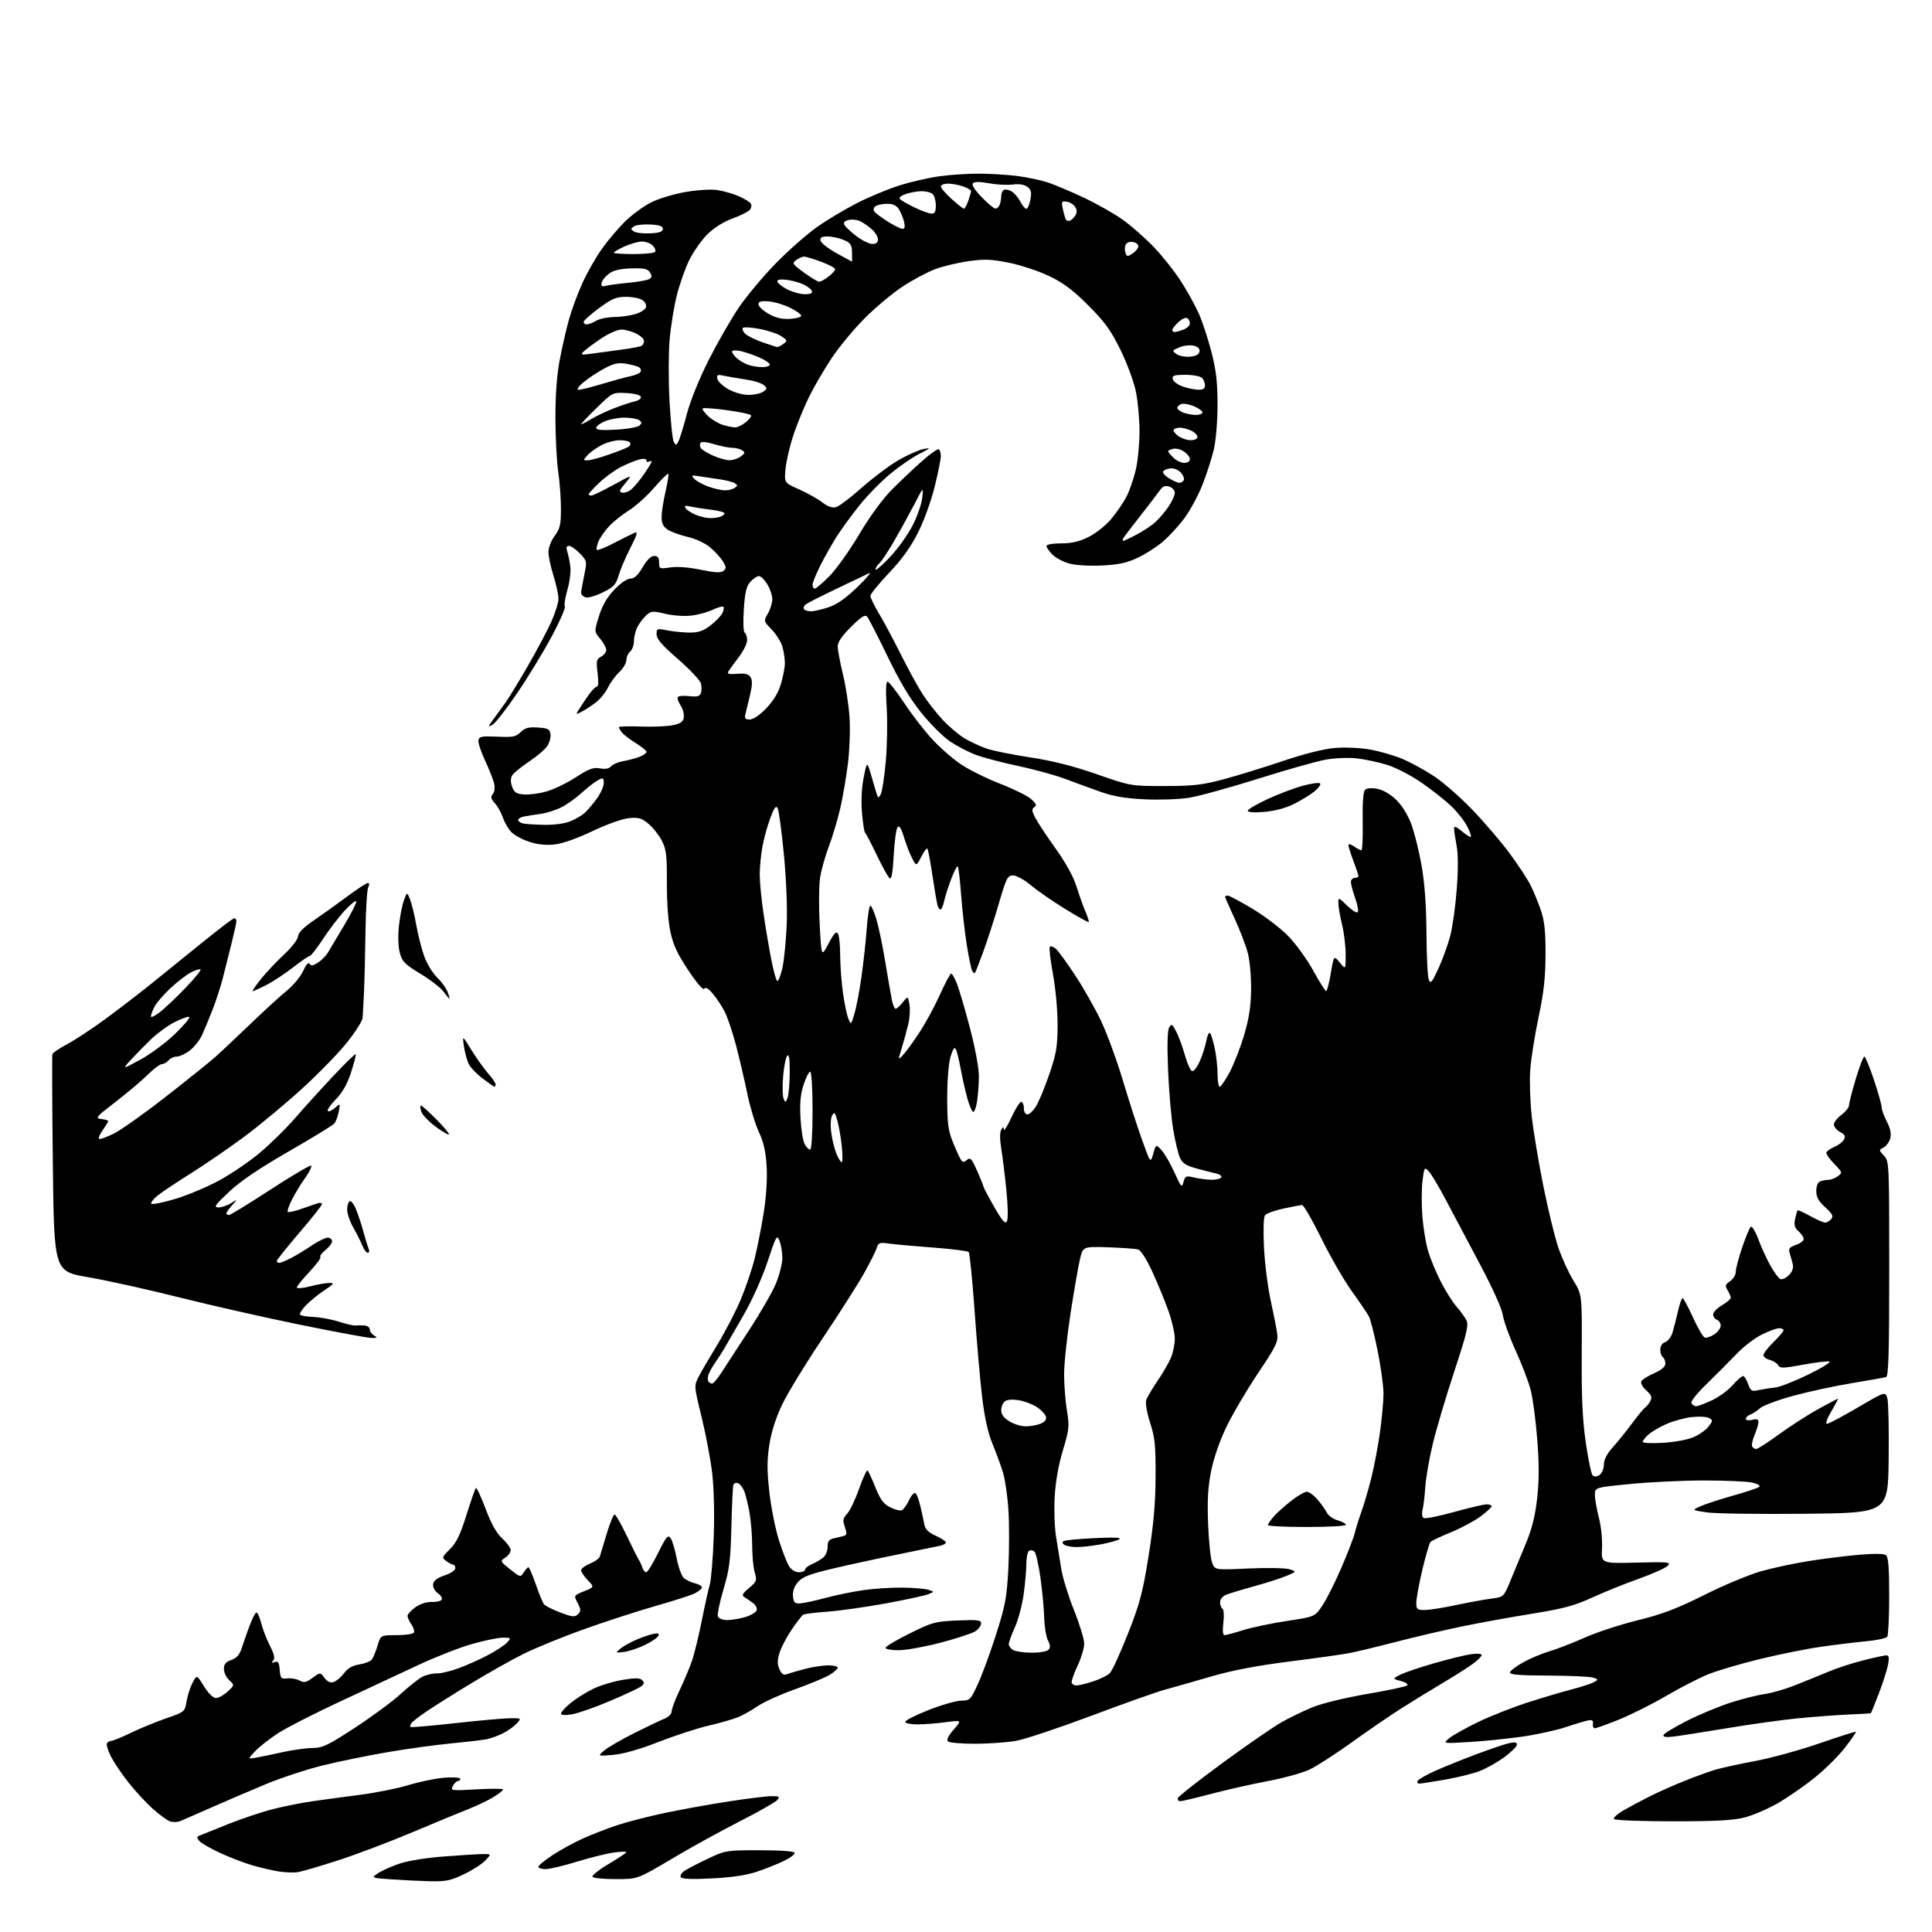 <?xml version="1.0" encoding="UTF-8" standalone="no"?>
<svg 
  version="1.1" 
  xmlns="http://www.w3.org/2000/svg" 
  xmlns:xlink="http://www.w3.org/1999/xlink" 
  xmlns:svg="http://www.w3.org/2000/svg"
  xmlns:rdf="http://www.w3.org/1999/02/22-rdf-syntax-ns#"
  xmlns:cc="http://creativecommons.org/ns#"
  xmlns:dc="http://purl.org/dc/elements/1.1/"
  viewBox="0 0 768 768"
  width="768"
  height="768"
>
<style>svg {background-color: white; }</style>"
<path stroke="none" fill="black" fill-rule="evenodd" d="M170.86,747.82C166.81,747.72 159.90,747.38 155.50,747.07C147.50,746.50 147.50,746.50 150.12,744.72C151.56,743.74 155.30,742.04 158.43,740.94C161.85,739.74 168.97,738.56 176.31,737.99C183.01,737.47 190.04,737.04 191.92,737.02C195.35,737.00 195.35,737.00 192.95,739.56C191.62,740.97 187.77,743.44 184.38,745.06C179.10,747.58 177.16,747.97 170.86,747.82zM244.81,746.98C240.03,746.99 235.86,746.58 235.54,746.06C235.22,745.54 238.11,743.24 241.98,740.94C245.84,738.65 249.00,736.54 249.00,736.26C249.00,735.97 246.76,736.04 244.02,736.40C241.28,736.77 234.70,738.40 229.40,740.03C224.09,741.66 218.46,743.00 216.88,743.00C215.29,743.00 214.00,742.59 214.00,742.10C214.00,741.60 216.49,739.54 219.54,737.51C222.59,735.49 227.98,732.52 231.52,730.92C235.06,729.31 241.22,726.91 245.23,725.58C249.23,724.24 257.92,722.01 264.55,720.62C271.18,719.23 282.61,717.17 289.95,716.05C297.29,714.92 304.86,714.00 306.77,714.00C309.79,714.00 310.08,714.20 308.96,715.55C308.25,716.40 301.56,720.20 294.09,724.00C286.61,727.80 274.43,734.52 267.00,738.94C253.50,746.97 253.50,746.97 244.81,746.98zM283.01,746.70C274.97,747.11 271.08,746.95 270.62,746.19C270.24,745.58 270.96,744.42 272.22,743.60C273.47,742.78 277.65,740.63 281.50,738.81C288.34,735.57 288.80,735.50 302.00,735.50C310.08,735.50 315.66,735.90 315.89,736.50C316.10,737.05 314.19,738.51 311.64,739.74C309.10,740.97 304.25,742.91 300.87,744.04C296.76,745.43 290.86,746.31 283.01,746.70zM118.50,744.19C116.85,744.46 113.40,744.35 110.83,743.94C108.26,743.53 103.54,742.43 100.33,741.50C97.12,740.57 91.35,738.36 87.50,736.58C83.65,734.80 79.93,732.64 79.22,731.79C78.19,730.53 78.19,730.13 79.22,729.71C79.93,729.42 85.03,727.37 90.56,725.16C96.09,722.95 104.19,720.24 108.56,719.14C112.93,718.03 119.88,716.64 124.00,716.05C128.12,715.46 136.68,714.30 143.00,713.49C149.32,712.67 158.10,710.91 162.50,709.57C166.90,708.23 173.31,706.92 176.75,706.66C180.19,706.40 183.00,706.60 183.00,707.09C183.00,707.59 182.57,708.00 182.04,708.00C181.50,708.00 180.60,708.87 180.03,709.94C179.02,711.83 179.31,711.87 189.49,711.29C195.27,710.97 200.00,710.99 200.00,711.34C200.00,711.69 198.31,713.03 196.25,714.31C194.19,715.60 189.80,717.71 186.50,719.01C183.20,720.31 173.07,724.50 164.00,728.32C154.93,732.15 141.65,737.17 134.50,739.49C127.35,741.80 120.15,743.92 118.50,744.19zM71.50,723.96C70.40,724.39 68.60,724.40 67.50,723.99C66.40,723.57 63.39,721.36 60.81,719.08C58.23,716.80 53.91,712.14 51.19,708.72C48.48,705.30 45.29,700.57 44.09,698.22C42.90,695.86 42.19,693.50 42.52,692.97C42.85,692.43 43.65,692.00 44.31,692.00C44.96,692.00 48.42,690.58 52.00,688.84C55.58,687.10 61.86,684.51 65.98,683.09C73.41,680.52 73.46,680.48 74.16,676.33C74.55,674.03 75.62,670.70 76.54,668.92C78.21,665.69 78.21,665.69 81.11,670.35C82.86,673.17 84.73,675.00 85.86,675.00C86.87,675.00 88.95,673.85 90.47,672.44C93.24,669.87 93.24,669.87 91.12,667.90C89.95,666.81 89.00,664.79 89.00,663.41C89.00,661.53 89.74,660.64 91.95,659.87C94.07,659.13 95.23,657.81 96.08,655.17C96.73,653.15 98.14,649.14 99.21,646.25C100.27,643.36 101.51,641.00 101.95,641.00C102.40,641.00 103.25,642.91 103.84,645.25C104.43,647.59 105.98,651.62 107.30,654.21C109.05,657.66 109.39,659.23 108.59,660.10C107.77,661.00 107.92,661.15 109.19,660.70C110.56,660.22 110.95,660.83 111.19,663.80C111.47,667.17 111.74,667.47 114.20,667.19C115.68,667.01 117.87,667.39 119.07,668.03C120.88,669.01 121.74,668.83 124.26,666.96C127.29,664.73 127.29,664.73 128.99,666.98C130.16,668.54 131.29,669.04 132.66,668.61C133.75,668.26 135.59,666.70 136.75,665.13C138.20,663.16 140.07,662.08 142.80,661.65C144.97,661.30 147.20,660.45 147.77,659.76C148.33,659.07 149.36,656.59 150.06,654.25C151.32,650.00 151.32,650.00 157.60,650.00C161.05,650.00 164.16,649.55 164.50,649.00C164.84,648.45 164.41,647.00 163.56,645.78C162.70,644.56 162.00,643.01 162.00,642.35C162.00,641.68 163.41,640.13 165.13,638.91C167.01,637.57 169.57,636.74 171.59,636.81C173.42,636.88 175.21,636.46 175.57,635.89C175.93,635.31 175.24,634.16 174.05,633.32C172.75,632.41 172.01,630.98 172.19,629.73C172.41,628.29 173.80,627.22 176.75,626.24C179.09,625.47 181.00,624.20 181.00,623.42C181.00,622.64 180.64,622.00 180.19,622.00C179.75,622.00 178.51,621.35 177.44,620.57C175.56,619.18 175.61,619.03 178.87,615.79C181.45,613.23 182.97,610.08 185.42,602.26C187.17,596.65 188.86,591.81 189.16,591.51C189.47,591.20 191.20,594.90 193.02,599.73C195.30,605.78 197.36,609.45 199.66,611.57C201.50,613.26 203.00,615.34 203.00,616.20C203.00,617.06 202.04,618.40 200.86,619.18C198.74,620.59 198.76,620.64 202.81,623.85C206.86,627.05 206.94,627.07 208.20,625.05C208.90,623.92 209.74,623.00 210.06,623.00C210.37,623.00 211.68,626.04 212.97,629.75C214.25,633.46 215.73,637.05 216.24,637.71C216.76,638.38 219.69,639.86 222.76,641.01C227.58,642.81 228.52,642.90 229.76,641.67C230.99,640.44 230.97,639.84 229.62,637.22C228.05,634.20 228.05,634.20 232.17,632.55C236.28,630.90 236.28,630.90 233.64,628.15C232.19,626.63 231.00,624.86 231.00,624.21C231.00,623.56 232.58,622.37 234.51,621.56C236.45,620.75 238.20,619.51 238.42,618.80C238.63,618.08 239.86,614.02 241.15,609.77C242.44,605.52 243.86,602.03 244.30,602.02C244.73,602.01 246.86,605.71 249.03,610.25C251.19,614.79 253.39,619.17 253.91,620.00C254.43,620.83 255.10,622.29 255.40,623.25C255.69,624.21 256.36,625.00 256.88,625.00C257.40,625.00 259.52,621.57 261.59,617.38C264.85,610.79 265.52,609.99 266.57,611.43C267.24,612.35 268.33,615.97 269.00,619.49C269.66,623.00 270.94,626.52 271.85,627.30C272.76,628.09 274.74,629.03 276.25,629.38C277.76,629.74 279.00,630.47 279.00,630.99C279.00,631.52 277.76,632.58 276.25,633.35C274.74,634.12 267.88,636.34 261.00,638.28C254.12,640.23 241.34,644.37 232.58,647.48C223.83,650.60 212.77,655.11 208.00,657.50C203.23,659.89 193.97,665.10 187.42,669.08C180.86,673.05 172.94,678.03 169.81,680.15C166.68,682.26 163.83,684.47 163.46,685.06C163.10,685.65 162.97,686.31 163.19,686.52C163.40,686.73 171.43,686.04 181.04,684.97C190.64,683.91 200.48,683.03 202.90,683.02C207.31,683.00 207.31,683.00 205.40,685.11C204.36,686.26 201.93,688.01 200.00,688.98C198.07,689.96 195.15,691.03 193.50,691.36C191.85,691.69 185.55,692.43 179.50,693.01C173.45,693.58 161.97,695.16 154.00,696.52C146.03,697.88 134.32,700.28 128.00,701.86C121.67,703.44 111.55,706.79 105.50,709.30C99.45,711.82 89.78,715.97 84.00,718.52C78.22,721.08 72.60,723.53 71.50,723.96zM664.85,724.00C652.35,724.00 641.87,723.59 641.56,723.10C641.25,722.60 642.91,721.08 645.25,719.72C647.59,718.36 652.30,715.84 655.71,714.13C659.13,712.41 665.43,709.61 669.71,707.90C674.00,706.18 679.52,704.18 682.00,703.45C684.48,702.72 691.59,701.17 697.82,700.01C704.04,698.85 715.50,695.70 723.29,693.00C731.07,690.31 737.58,688.24 737.74,688.41C737.91,688.57 736.00,691.36 733.51,694.60C731.02,697.85 725.55,703.27 721.36,706.65C717.17,710.03 710.53,714.62 706.62,716.85C702.70,719.09 696.82,721.61 693.54,722.46C689.02,723.63 682.09,724.00 664.85,724.00zM469.17,716.00C468.43,716.00 468.02,715.44 468.24,714.75C468.46,714.06 476.49,707.75 486.07,700.73C495.66,693.71 506.20,686.44 509.50,684.58C512.80,682.72 518.42,680.01 522.00,678.56C525.63,677.09 535.12,674.80 543.50,673.37C551.75,671.97 558.90,670.44 559.39,669.97C559.88,669.50 558.78,668.74 556.89,668.24C553.50,667.34 553.50,667.34 556.50,665.78C558.15,664.92 564.23,662.85 570.00,661.19C575.77,659.53 582.41,657.90 584.75,657.57C587.09,657.24 589.00,657.38 589.00,657.87C589.00,658.36 587.54,659.87 585.75,661.21C583.96,662.56 578.45,666.07 573.50,669.01C568.55,671.95 560.92,676.63 556.55,679.43C552.18,682.22 543.43,688.22 537.11,692.77C530.79,697.32 523.32,702.12 520.52,703.45C517.72,704.77 510.26,706.83 503.96,708.02C497.66,709.20 487.55,711.48 481.50,713.08C475.45,714.69 469.90,716.00 469.17,716.00zM564.19,709.00C563.47,709.00 563.19,708.49 563.58,707.88C563.96,707.26 567.02,705.51 570.39,704.00C573.75,702.48 581.00,699.55 586.50,697.48C592.00,695.42 597.96,693.39 599.75,692.97C602.15,692.41 603.00,692.55 603.00,693.52C603.00,694.24 600.74,696.49 597.97,698.52C595.20,700.55 590.77,703.04 588.11,704.05C585.46,705.06 579.29,706.58 574.39,707.44C569.50,708.29 564.91,709.00 564.19,709.00zM101.50,698.75C103.15,698.47 107.88,697.50 112.00,696.58C116.12,695.66 121.60,694.88 124.16,694.86C128.28,694.81 130.29,693.85 141.16,686.75C147.95,682.32 156.12,676.29 159.32,673.34C162.52,670.39 166.38,667.34 167.90,666.55C169.42,665.77 172.00,665.16 173.63,665.21C175.26,665.26 179.28,664.29 182.55,663.07C185.82,661.85 191.06,659.48 194.19,657.81C197.33,656.15 200.66,653.93 201.60,652.89C203.25,651.07 203.18,651.00 199.86,651.00C197.97,651.00 192.38,652.15 187.46,653.57C182.53,654.98 172.88,658.77 166.00,662.00C159.12,665.23 145.18,671.74 135.01,676.47C124.84,681.20 113.79,686.85 110.46,689.03C107.13,691.20 103.07,694.39 101.45,696.11C98.50,699.24 98.50,699.24 101.50,698.75zM243.80,697.58C237.50,698.14 237.50,698.14 240.24,695.82C241.75,694.54 247.15,691.42 252.24,688.88C257.33,686.34 262.74,683.76 264.25,683.15C265.80,682.53 267.00,681.27 267.00,680.27C267.00,679.30 268.40,675.58 270.11,672.00C271.82,668.42 274.01,663.24 274.98,660.47C275.95,657.71 277.72,650.51 278.92,644.47C280.12,638.44 281.56,631.92 282.13,630.00C282.70,628.08 283.42,619.44 283.72,610.80C284.05,601.29 283.79,591.25 283.07,585.30C282.42,579.91 280.53,569.96 278.87,563.18C275.86,550.87 275.86,550.87 277.77,547.18C278.82,545.16 282.15,539.45 285.17,534.50C288.19,529.55 292.31,521.63 294.33,516.90C296.34,512.17 298.88,504.73 299.97,500.36C301.06,495.99 302.69,487.75 303.59,482.04C304.61,475.62 305.05,468.59 304.75,463.58C304.40,457.70 303.55,453.99 301.65,449.95C300.21,446.90 298.12,439.92 297.00,434.45C295.87,428.98 293.85,420.34 292.51,415.26C291.16,410.18 289.16,404.28 288.08,402.15C286.99,400.01 284.88,396.83 283.40,395.06C281.60,392.92 280.46,392.25 279.98,393.03C279.54,393.75 277.09,390.94 273.60,385.69C269.26,379.18 267.59,375.57 266.48,370.34C265.61,366.27 265.05,358.38 265.09,350.86C265.15,340.04 264.86,337.65 263.12,334.24C262.00,332.05 259.63,329.02 257.84,327.52C255.08,325.20 253.90,324.85 250.02,325.22C247.39,325.48 241.20,327.68 235.47,330.41C229.38,333.31 223.51,335.37 220.39,335.70C216.98,336.07 213.61,335.70 210.28,334.59C207.53,333.68 204.33,331.92 203.16,330.67C202.00,329.43 200.52,326.86 199.88,324.96C199.24,323.06 197.82,320.50 196.71,319.28C195.12,317.52 194.95,316.76 195.90,315.62C196.62,314.76 196.81,313.07 196.40,311.35C196.02,309.78 194.39,305.69 192.78,302.25C191.17,298.81 190.00,295.21 190.19,294.25C190.48,292.75 191.52,292.56 197.68,292.84C203.91,293.13 205.10,292.90 206.97,291.03C208.66,289.34 210.08,288.96 213.80,289.20C217.84,289.46 218.55,289.82 218.83,291.81C219.01,293.08 218.44,295.20 217.57,296.54C216.70,297.87 213.44,300.65 210.33,302.73C207.22,304.80 204.20,307.26 203.63,308.20C202.92,309.34 202.90,310.81 203.56,312.70C204.36,315.00 205.21,315.56 208.30,315.81C210.37,315.98 214.43,315.44 217.33,314.59C220.22,313.75 225.46,311.21 228.96,308.95C234.18,305.58 235.89,304.95 238.52,305.44C240.67,305.84 242.11,305.58 242.90,304.62C243.54,303.85 245.74,302.92 247.79,302.56C249.83,302.21 252.74,301.43 254.25,300.84C255.76,300.24 257.00,299.37 257.00,298.89C257.00,298.41 255.09,296.85 252.75,295.40C250.41,293.96 247.94,292.07 247.25,291.20C246.56,290.33 246.00,289.37 246.00,289.06C246.00,288.75 249.94,288.64 254.75,288.81C259.56,288.99 265.30,288.74 267.50,288.27C270.57,287.62 271.58,286.89 271.83,285.15C272.01,283.90 271.43,281.77 270.54,280.41C269.65,279.06 269.15,277.56 269.44,277.10C269.72,276.64 271.77,276.47 273.98,276.72C277.03,277.07 278.14,276.80 278.60,275.59C278.94,274.71 278.96,272.97 278.64,271.72C278.33,270.47 274.23,266.11 269.54,262.03C263.18,256.51 261.00,254.00 261.00,252.18C261.00,249.85 261.18,249.78 265.25,250.58C267.59,251.04 271.56,251.44 274.08,251.46C277.59,251.49 279.52,250.84 282.32,248.71C284.33,247.17 286.47,245.00 287.07,243.87C287.67,242.75 287.89,241.56 287.57,241.24C287.24,240.91 285.33,241.43 283.31,242.39C281.30,243.35 277.45,244.40 274.77,244.71C272.04,245.04 267.49,244.72 264.45,243.99C259.45,242.79 258.84,242.84 256.90,244.59C255.74,245.64 254.17,247.71 253.40,249.20C252.63,250.68 252.00,253.22 252.00,254.83C252.00,256.44 251.32,258.32 250.50,259.00C249.67,259.68 249.00,261.20 249.00,262.38C249.00,263.55 247.71,265.72 246.13,267.21C244.56,268.70 242.52,271.50 241.60,273.44C240.68,275.37 238.48,278.03 236.71,279.35C234.95,280.67 232.43,282.30 231.13,282.97C229.17,283.98 228.90,283.96 229.59,282.85C230.04,282.11 231.70,279.59 233.28,277.25C234.85,274.91 236.61,273.00 237.19,273.00C237.87,273.00 237.99,271.11 237.55,267.57C236.95,262.73 237.10,262.02 238.94,261.03C240.07,260.43 241.00,259.22 241.00,258.36C241.00,257.50 239.92,255.50 238.59,253.93C236.19,251.07 236.19,251.07 238.10,244.94C239.42,240.69 241.29,237.45 244.20,234.40C246.68,231.80 249.30,230.00 250.60,230.00C252.16,230.00 253.59,228.68 255.45,225.50C257.15,222.60 258.78,221.00 260.04,221.00C261.49,221.00 262.00,221.69 262.00,223.61C262.00,226.14 262.15,226.20 266.44,225.56C269.19,225.15 273.81,225.50 278.55,226.48C284.35,227.68 286.56,227.78 287.60,226.92C288.77,225.95 288.73,225.36 287.36,223.14C286.47,221.69 284.20,219.20 282.32,217.61C280.34,215.94 276.57,214.17 273.39,213.43C270.36,212.73 266.78,211.43 265.44,210.55C263.64,209.37 263.00,208.06 263.00,205.54C263.00,203.66 263.70,199.12 264.55,195.44C265.40,191.77 265.90,188.57 265.66,188.33C265.42,188.09 262.85,190.63 259.95,193.96C257.05,197.30 252.56,201.33 249.98,202.92C247.39,204.51 243.88,207.31 242.16,209.15C240.45,210.98 238.52,213.74 237.89,215.27C237.25,216.81 236.97,218.30 237.26,218.60C237.56,218.89 240.66,217.65 244.15,215.83C247.64,214.02 251.29,212.20 252.26,211.79C253.65,211.21 253.29,212.50 250.59,217.78C248.70,221.47 246.60,226.41 245.92,228.75C244.84,232.44 243.99,233.34 239.51,235.54C236.61,236.96 233.61,237.79 232.67,237.43C231.75,237.07 231.00,236.30 231.00,235.70C231.00,235.11 231.54,232.01 232.20,228.82C233.38,223.08 233.36,222.99 230.51,220.01C228.92,218.36 226.98,217.00 226.20,217.00C225.16,217.00 224.97,217.63 225.50,219.25C225.90,220.49 226.44,223.15 226.71,225.16C226.98,227.18 226.46,231.35 225.56,234.45C224.66,237.54 224.20,240.51 224.54,241.06C224.87,241.60 222.58,246.88 219.44,252.78C216.29,258.67 210.14,268.80 205.76,275.27C201.38,281.74 196.88,287.53 195.75,288.13C193.86,289.14 193.89,288.97 196.10,285.98C197.42,284.20 199.66,281.09 201.08,279.09C202.49,277.08 206.50,270.50 209.98,264.47C213.45,258.44 217.58,250.65 219.15,247.16C220.72,243.67 222.00,239.55 222.00,238.00C222.00,236.45 221.11,232.33 220.01,228.84C218.92,225.35 218.02,221.12 218.01,219.44C218.01,217.74 219.10,214.89 220.50,213.00C222.65,210.08 223.00,208.56 222.98,202.06C222.97,197.90 222.48,191.35 221.90,187.50C221.32,183.65 220.82,174.20 220.79,166.50C220.76,157.42 221.33,149.34 222.42,143.50C223.34,138.55 225.00,131.25 226.09,127.28C227.19,123.30 229.65,116.62 231.56,112.43C233.48,108.23 237.02,102.04 239.45,98.65C241.88,95.27 246.03,90.41 248.68,87.85C251.33,85.29 255.83,82.00 258.68,80.53C261.53,79.06 267.61,77.20 272.18,76.38C276.91,75.54 282.44,75.17 285.00,75.53C287.48,75.88 291.35,76.98 293.62,77.97C295.89,78.96 298.06,80.29 298.46,80.93C298.85,81.57 298.68,82.69 298.07,83.42C297.46,84.15 294.38,85.69 291.21,86.84C287.62,88.15 283.85,90.53 281.20,93.15C278.86,95.47 275.61,100.10 273.97,103.43C272.34,106.77 270.11,113.10 269.02,117.50C267.92,121.90 266.65,129.78 266.19,135.00C265.73,140.22 265.70,151.15 266.14,159.28C266.57,167.40 267.34,174.79 267.84,175.69C268.67,177.16 268.85,177.13 269.72,175.41C270.25,174.36 271.74,169.49 273.03,164.59C274.40,159.35 277.96,150.56 281.63,143.28C285.07,136.47 290.41,127.14 293.50,122.54C296.59,117.95 303.25,109.95 308.31,104.77C313.36,99.58 320.88,92.98 325.00,90.09C329.12,87.20 336.38,82.89 341.13,80.50C345.87,78.12 353.31,75.04 357.67,73.66C362.02,72.29 369.08,70.68 373.36,70.08C377.64,69.49 384.82,69.01 389.32,69.03C393.82,69.05 400.68,69.48 404.57,69.98C408.45,70.49 413.85,71.64 416.57,72.54C419.28,73.44 425.71,76.16 430.85,78.58C435.99,80.99 442.97,84.95 446.35,87.37C449.73,89.79 455.26,94.66 458.64,98.18C462.02,101.71 466.83,107.76 469.33,111.62C471.83,115.49 475.06,121.32 476.51,124.57C477.97,127.83 480.24,134.76 481.58,139.98C483.46,147.34 484.00,152.02 483.99,160.98C483.98,167.62 483.34,175.17 482.48,178.80C481.67,182.27 479.62,188.59 477.94,192.85C476.26,197.10 472.99,203.10 470.69,206.17C468.39,209.25 464.48,213.46 462.00,215.53C459.52,217.61 455.02,220.45 452.00,221.85C447.88,223.76 444.37,224.50 438.00,224.80C433.21,225.04 427.60,224.70 425.14,224.04C422.73,223.39 419.70,221.79 418.39,220.48C417.07,219.16 416.00,217.62 416.00,217.05C416.00,216.44 418.43,216.00 421.80,216.00C426.03,216.00 429.01,215.30 432.77,213.43C435.68,211.98 439.64,208.81 441.83,206.18C443.98,203.60 446.69,199.60 447.87,197.28C449.05,194.96 450.67,190.24 451.49,186.78C452.30,183.33 452.97,176.45 452.97,171.50C452.97,166.55 452.31,159.35 451.50,155.50C450.70,151.65 447.94,144.22 445.37,139.00C441.56,131.26 439.20,128.00 432.60,121.39C426.43,115.22 422.71,112.44 417.00,109.71C412.88,107.74 405.70,105.37 401.06,104.44C394.06,103.03 391.32,102.93 384.98,103.82C380.77,104.42 374.80,105.85 371.71,107.01C368.62,108.17 362.80,111.27 358.79,113.91C354.78,116.54 347.97,122.25 343.65,126.59C339.33,130.94 333.42,138.09 330.51,142.49C327.60,146.90 323.65,153.65 321.74,157.50C319.82,161.35 317.04,168.10 315.54,172.50C314.05,176.90 312.59,183.07 312.28,186.20C311.73,191.91 311.73,191.91 317.56,194.49C320.77,195.90 324.91,198.22 326.76,199.63C329.01,201.34 330.84,202.00 332.31,201.61C333.51,201.29 338.10,197.83 342.50,193.92C346.90,190.01 353.43,185.11 357.00,183.02C360.57,180.94 365.07,178.92 367.00,178.53C370.21,177.89 370.08,178.04 365.47,180.40C362.70,181.81 357.52,185.37 353.97,188.30C350.41,191.24 344.96,196.79 341.85,200.64C338.75,204.49 334.65,210.08 332.74,213.07C330.83,216.06 327.86,221.30 326.14,224.72C324.41,228.14 323.00,231.63 323.00,232.47C323.00,233.31 323.39,234.00 323.86,234.00C324.34,234.00 326.93,231.81 329.61,229.13C332.30,226.45 337.65,218.96 341.50,212.48C345.84,205.17 350.81,198.38 354.58,194.60C357.92,191.24 363.29,186.16 366.51,183.30C369.72,180.44 372.73,178.33 373.18,178.61C373.63,178.89 374.00,180.11 374.00,181.31C374.00,182.52 372.89,188.00 371.54,193.50C370.17,199.08 367.23,207.16 364.90,211.78C362.01,217.51 358.45,222.45 353.37,227.78C349.33,232.03 346.02,236.12 346.01,236.87C346.00,237.62 347.53,240.77 349.39,243.87C351.26,246.97 355.14,254.22 358.02,260.00C360.91,265.77 364.80,272.90 366.68,275.84C368.56,278.78 372.20,283.43 374.76,286.18C377.33,288.92 381.26,292.24 383.50,293.55C385.74,294.86 389.58,296.65 392.03,297.52C394.49,298.39 402.32,299.98 409.44,301.06C418.40,302.42 426.54,304.47 435.94,307.75C449.50,312.47 449.50,312.47 463.00,312.46C474.48,312.44 478.00,312.04 486.50,309.75C492.00,308.27 502.57,305.01 510.00,302.51C518.36,299.68 526.19,297.72 530.58,297.34C534.58,297.00 540.63,297.25 544.50,297.93C548.26,298.58 554.08,300.26 557.42,301.66C560.76,303.06 566.45,306.17 570.06,308.56C573.67,310.94 580.49,316.91 585.22,321.82C589.94,326.72 596.59,334.49 599.99,339.07C603.39,343.65 607.20,349.45 608.45,351.95C609.70,354.45 611.55,358.98 612.57,362.00C613.97,366.18 614.41,370.39 614.37,379.50C614.34,388.66 613.68,394.58 611.57,404.50C610.06,411.65 608.57,421.12 608.28,425.55C607.98,429.98 608.27,438.31 608.92,444.05C609.57,449.80 611.64,462.15 613.51,471.50C615.38,480.85 618.07,491.88 619.48,496.00C620.89,500.12 623.58,506.00 625.46,509.06C628.89,514.62 628.89,514.62 628.76,538.06C628.66,555.70 629.06,564.47 630.38,573.50C631.34,580.10 632.56,585.94 633.09,586.48C633.72,587.11 634.66,587.07 635.78,586.36C636.76,585.74 637.53,583.96 637.56,582.22C637.60,580.18 638.80,577.86 641.15,575.26C643.09,573.11 646.54,568.83 648.82,565.75C651.09,562.67 653.41,559.86 653.97,559.52C654.53,559.17 655.45,558.04 656.00,556.99C656.82,555.47 656.50,554.61 654.38,552.66C652.80,551.18 652.05,549.73 652.50,548.99C652.92,548.32 655.23,546.90 657.63,545.84C660.57,544.54 662.00,543.29 662.00,542.01C662.00,540.97 661.55,539.84 661.00,539.50C660.45,539.16 660.00,537.81 660.00,536.51C660.00,535.04 660.74,533.90 661.94,533.52C663.00,533.18 664.32,531.46 664.85,529.70C665.39,527.94 666.36,524.14 667.02,521.25C667.67,518.36 668.49,516.02 668.85,516.03C669.21,516.05 671.06,519.48 672.96,523.65C674.86,527.81 676.96,531.43 677.63,531.69C678.29,531.94 680.00,531.39 681.42,530.46C682.84,529.53 684.00,527.97 684.00,526.99C684.00,526.01 683.33,524.95 682.50,524.64C681.67,524.32 681.00,523.36 681.00,522.50C681.00,521.64 682.57,520.00 684.50,518.87C686.42,517.73 688.00,516.39 688.00,515.89C688.00,515.38 687.44,514.04 686.75,512.89C685.67,511.09 685.80,510.61 687.75,509.28C688.99,508.44 690.00,506.76 690.00,505.55C690.00,504.34 691.13,500.03 692.51,495.96C693.89,491.90 695.42,488.18 695.91,487.69C696.41,487.19 697.71,489.28 698.97,492.64C700.16,495.84 702.35,500.60 703.82,503.22C705.29,505.83 707.07,508.20 707.77,508.46C708.47,508.73 709.98,508.02 711.12,506.88C712.44,505.56 713.01,504.02 712.68,502.65C712.39,501.47 711.85,499.48 711.46,498.24C710.87,496.34 711.26,495.81 713.88,494.89C715.60,494.29 717.00,493.24 717.00,492.56C717.00,491.87 716.08,490.48 714.96,489.47C713.39,488.05 713.07,486.92 713.58,484.56C713.94,482.88 714.38,481.34 714.56,481.14C714.75,480.93 717.00,481.95 719.57,483.39C722.15,484.82 724.82,486.00 725.50,486.00C726.19,486.00 727.29,485.36 727.94,484.58C728.89,483.43 728.42,482.52 725.56,479.92C722.88,477.48 722.00,475.88 722.00,473.45C722.00,471.42 722.59,469.99 723.58,469.61C724.45,469.27 725.94,469.00 726.89,469.00C727.84,469.00 729.49,468.36 730.56,467.57C732.44,466.18 732.40,466.04 729.25,462.77C727.46,460.92 726.00,458.92 726.00,458.32C726.00,457.73 727.37,456.68 729.04,455.98C730.71,455.29 732.49,453.95 733.00,453.01C733.70,451.68 733.35,450.99 731.46,449.98C730.11,449.25 729.00,447.92 729.00,447.02C729.00,446.12 730.35,444.38 732.00,443.16C733.65,441.94 735.00,440.25 735.00,439.42C735.00,438.58 736.21,433.87 737.68,428.95C739.15,424.03 740.69,420.00 741.10,420.00C741.50,420.00 743.22,424.16 744.92,429.25C746.61,434.34 748.00,439.28 748.00,440.22C748.00,441.17 748.92,443.70 750.05,445.86C751.42,448.49 751.87,450.66 751.43,452.42C751.07,453.87 749.88,455.53 748.79,456.11C746.83,457.16 746.83,457.19 748.91,459.40C750.96,461.59 751.00,462.37 751.00,504.35C751.00,537.66 750.72,547.14 749.75,547.42C749.06,547.62 742.88,548.71 736.00,549.85C729.12,550.99 718.60,553.27 712.61,554.92C706.62,556.56 700.77,558.76 699.61,559.81C698.45,560.85 696.71,561.98 695.75,562.32C694.79,562.66 694.00,563.41 694.00,563.99C694.00,564.61 695.02,564.78 696.50,564.41C698.33,563.95 699.00,564.18 699.00,565.27C699.00,566.09 698.31,568.41 697.47,570.42C696.63,572.44 696.20,574.52 696.53,575.04C696.85,575.57 697.58,576.00 698.14,576.00C698.70,576.00 702.85,573.32 707.35,570.05C711.86,566.78 718.86,562.28 722.91,560.05C726.96,557.82 730.43,556.00 730.61,556.00C730.80,556.00 729.62,558.25 728.00,561.00C726.24,563.98 725.55,565.99 726.28,565.98C726.95,565.97 732.45,563.05 738.50,559.50C749.50,553.05 749.50,553.05 750.27,555.99C750.69,557.61 750.92,568.49 750.77,580.17C750.50,601.41 750.50,601.41 717.50,601.75C699.35,601.93 681.80,601.69 678.50,601.20C672.50,600.31 672.50,600.31 676.04,598.73C677.99,597.86 683.84,595.96 689.04,594.50C694.24,593.05 698.90,591.47 699.38,591.00C699.88,590.51 698.56,589.79 696.38,589.33C694.25,588.89 685.75,588.52 677.50,588.51C669.25,588.51 656.09,589.13 648.25,589.89C634.00,591.28 634.00,591.28 634.00,594.25C634.00,595.88 634.71,599.95 635.58,603.31C636.47,606.73 637.01,612.06 636.83,615.45C636.50,621.50 636.50,621.50 650.50,621.16C663.36,620.84 664.37,620.95 662.94,622.43C662.09,623.32 656.91,625.63 651.44,627.58C645.97,629.53 637.62,632.90 632.88,635.07C625.82,638.31 621.49,639.47 608.88,641.50C600.42,642.86 587.88,645.14 581.00,646.57C574.12,647.99 562.42,650.73 555.00,652.65C547.58,654.57 539.25,656.58 536.50,657.11C533.75,657.65 522.95,659.17 512.50,660.49C499.26,662.17 489.71,664.01 481.00,666.56C474.12,668.57 466.02,670.87 463.00,671.69C459.98,672.50 446.88,677.14 433.91,682.01C420.93,686.87 407.47,691.37 403.98,692.00C400.50,692.63 393.19,693.16 387.73,693.17C382.27,693.19 377.36,692.76 376.82,692.22C376.19,691.59 377.00,689.94 379.13,687.50C382.42,683.75 382.42,683.75 375.96,684.60C372.41,685.07 367.37,685.46 364.76,685.47C362.16,685.49 359.94,685.05 359.84,684.50C359.73,683.95 363.89,681.83 369.07,679.78C374.26,677.74 380.12,676.05 382.10,676.03C385.57,676.00 385.82,675.75 388.80,669.25C390.50,665.54 393.76,656.65 396.03,649.50C399.65,638.10 400.24,634.90 400.83,623.50C401.20,616.35 401.22,606.00 400.88,600.50C400.54,595.00 399.58,588.25 398.75,585.50C397.92,582.75 396.03,577.58 394.55,574.00C392.74,569.61 391.40,563.60 390.43,555.50C389.64,548.90 388.28,533.38 387.41,521.00C386.53,508.62 385.48,498.14 385.07,497.71C384.66,497.28 378.51,496.49 371.41,495.97C364.31,495.44 356.41,494.73 353.85,494.39C349.58,493.81 349.15,493.95 348.50,496.13C348.11,497.43 345.75,502.10 343.27,506.50C340.78,510.90 333.37,522.51 326.80,532.31C320.23,542.10 313.09,553.80 310.94,558.31C308.37,563.68 306.61,569.20 305.82,574.33C304.88,580.45 304.88,584.55 305.83,593.11C306.50,599.13 308.21,607.74 309.63,612.23C311.05,616.72 312.89,621.43 313.72,622.70C314.60,624.04 316.23,625.00 317.62,625.00C318.93,625.00 320.00,624.54 320.00,623.98C320.00,623.42 321.24,622.43 322.75,621.79C324.26,621.14 326.29,619.96 327.25,619.15C328.21,618.35 329.00,616.42 329.00,614.86C329.00,612.59 329.54,611.92 331.75,611.44C333.26,611.10 335.05,610.67 335.71,610.46C336.63,610.18 336.66,609.34 335.85,606.99C334.92,604.34 335.06,603.56 336.78,601.69C337.89,600.49 340.03,596.00 341.54,591.72C343.05,587.45 344.55,584.21 344.89,584.53C345.23,584.85 346.63,587.90 348.00,591.31C349.96,596.15 351.23,597.87 353.86,599.18C355.71,600.10 357.77,600.64 358.44,600.38C359.12,600.12 360.44,598.29 361.39,596.31C362.40,594.20 363.47,593.08 364.00,593.60C364.48,594.10 365.35,596.52 365.93,599.00C366.50,601.48 367.19,604.66 367.46,606.09C367.81,607.92 369.13,609.21 371.98,610.49C374.19,611.49 376.00,612.68 376.00,613.13C376.00,613.59 374.99,614.19 373.75,614.46C372.51,614.74 364.98,616.28 357.00,617.90C349.02,619.51 337.32,622.06 331.00,623.55C321.79,625.73 319.05,626.79 317.23,628.88C315.73,630.61 315.05,632.52 315.23,634.50C315.45,637.00 315.92,637.48 318.00,637.38C319.38,637.31 323.94,636.33 328.14,635.20C332.35,634.06 339.24,632.66 343.47,632.07C347.69,631.48 354.60,631.04 358.82,631.10C363.05,631.15 367.62,631.54 369.00,631.96C371.50,632.72 371.50,632.72 369.00,633.73C367.62,634.29 359.98,635.94 352.00,637.40C344.02,638.86 333.60,640.33 328.83,640.67C324.05,641.01 319.74,641.56 319.24,641.89C318.73,642.23 316.68,644.91 314.67,647.85C312.67,650.79 310.50,654.95 309.85,657.10C308.96,660.09 308.96,661.61 309.86,663.60C310.72,665.47 311.53,666.01 312.77,665.53C313.72,665.16 316.96,664.21 319.96,663.43C322.96,662.64 327.13,662.00 329.21,662.00C331.29,662.00 333.00,662.41 333.00,662.92C333.00,663.42 331.54,664.72 329.75,665.81C327.96,666.89 321.77,669.47 316.00,671.52C310.23,673.58 303.58,676.58 301.24,678.19C298.90,679.80 295.42,681.76 293.51,682.56C291.61,683.36 286.32,684.88 281.77,685.94C277.22,687.00 268.24,689.93 261.80,692.44C254.29,695.38 247.85,697.22 243.80,697.58zM584.00,692.48C573.50,693.11 573.50,693.11 576.00,691.02C577.38,689.87 582.55,686.97 587.50,684.57C592.45,682.17 601.45,678.63 607.50,676.69C613.55,674.75 621.41,672.42 624.98,671.50C628.54,670.58 632.35,669.35 633.45,668.76C635.44,667.69 635.44,667.68 633.48,666.91C632.39,666.49 624.38,666.11 615.67,666.07C603.48,666.02 599.93,665.71 600.23,664.75C600.46,664.06 602.86,662.27 605.57,660.76C608.28,659.25 612.98,657.28 616.00,656.39C619.02,655.49 625.33,653.05 630.00,650.96C634.67,648.87 644.12,645.78 651.00,644.09C660.80,641.67 666.52,639.50 677.50,634.01C685.20,630.16 695.33,625.93 700.00,624.61C704.67,623.29 713.23,621.46 719.00,620.54C724.77,619.62 733.77,618.50 739.00,618.05C745.15,617.51 748.94,617.58 749.75,618.23C750.65,618.96 751.00,623.46 750.98,634.37C750.98,642.69 750.64,650.00 750.23,650.61C749.83,651.22 746.12,652.03 742.00,652.41C737.88,652.79 729.77,653.78 724.00,654.60C718.23,655.42 707.20,657.63 699.50,659.52C691.80,661.40 682.58,664.12 679.00,665.57C675.42,667.02 667.92,670.89 662.32,674.15C656.73,677.42 648.30,681.65 643.59,683.55C638.88,685.45 634.55,687.00 633.97,687.00C633.39,687.00 633.04,686.21 633.21,685.25C633.42,683.98 632.95,683.60 631.50,683.85C630.40,684.04 626.35,685.24 622.50,686.53C618.65,687.81 610.77,689.54 605.00,690.36C599.23,691.18 589.77,692.14 584.00,692.48zM665.20,690.32C662.26,690.66 661.01,690.47 661.27,689.70C661.47,689.08 665.71,686.52 670.67,684.01C675.64,681.50 683.48,678.25 688.10,676.77C692.72,675.30 698.75,673.79 701.50,673.41C704.25,673.03 709.65,671.48 713.50,669.95C717.35,668.42 723.29,666.00 726.70,664.57C730.11,663.13 736.41,661.08 740.70,660.00C744.99,658.92 749.11,658.02 749.86,658.02C750.89,658.00 751.05,658.91 750.52,661.75C750.14,663.81 748.48,668.99 746.84,673.25C745.20,677.51 743.77,681.03 743.68,681.07C743.58,681.11 739.45,681.34 734.50,681.57C729.55,681.80 720.55,682.48 714.50,683.08C708.45,683.67 695.85,685.43 686.50,686.99C677.15,688.54 667.56,690.04 665.20,690.32zM227.25,681.49C224.59,681.92 223.00,681.80 223.00,681.16C223.00,680.60 224.69,678.75 226.75,677.04C228.81,675.33 232.80,672.80 235.61,671.42C238.41,670.04 243.72,668.41 247.40,667.80C252.57,666.94 254.36,666.97 255.29,667.91C256.24,668.87 256.12,669.42 254.76,670.42C253.80,671.13 248.18,673.75 242.26,676.26C236.34,678.76 229.59,681.12 227.25,681.49zM427.82,670.00C428.82,670.00 431.86,669.27 434.57,668.38C437.28,667.48 440.25,666.02 441.16,665.13C442.07,664.23 445.30,657.20 448.34,649.50C453.12,637.39 454.23,633.21 456.58,618.50C458.58,605.99 459.31,597.67 459.36,587.00C459.42,574.61 459.11,571.50 457.20,565.59C455.95,561.74 455.25,557.78 455.62,556.63C455.97,555.51 458.00,552.04 460.13,548.93C462.25,545.82 464.66,541.65 465.49,539.67C466.32,537.69 467.00,534.28 467.00,532.09C467.00,529.91 465.82,524.83 464.37,520.81C462.92,516.79 460.05,509.83 457.98,505.35C455.69,500.38 453.50,497.00 452.36,496.68C451.34,496.39 446.00,496.00 440.50,495.82C430.50,495.50 430.50,495.50 429.31,500.50C428.65,503.25 426.96,512.96 425.56,522.07C424.15,531.18 423.00,542.09 423.00,546.30C423.00,550.51 423.50,557.01 424.12,560.73C425.15,567.00 425.03,568.17 422.52,576.50C420.81,582.17 419.60,588.96 419.26,594.85C418.96,599.99 419.21,607.19 419.80,610.85C420.40,614.51 421.34,620.30 421.88,623.72C422.42,627.14 424.70,634.50 426.93,640.08C429.17,645.65 431.00,651.63 430.99,653.36C430.98,655.08 429.86,658.91 428.49,661.85C427.12,664.79 426.00,667.83 426.00,668.60C426.00,669.37 426.82,670.00 427.82,670.00zM248.20,656.64C244.63,657.12 244.57,657.08 246.50,655.46C247.60,654.53 250.30,652.98 252.50,652.01C254.70,651.04 257.78,649.94 259.35,649.58C261.41,649.10 262.08,649.26 261.78,650.17C261.55,650.86 259.23,652.49 256.63,653.78C254.03,655.08 250.24,656.37 248.20,656.64zM410.05,656.97C413.10,656.99 416.12,656.48 416.75,655.85C417.61,654.99 417.57,654.06 416.58,652.10C415.85,650.67 415.18,646.58 415.08,643.00C414.98,639.42 414.32,632.32 413.60,627.20C412.89,622.09 411.82,617.42 411.24,616.84C410.65,616.25 409.69,616.08 409.09,616.45C408.49,616.82 408.00,619.08 408.00,621.49C408.00,623.89 407.52,629.38 406.93,633.68C406.35,637.98 404.77,643.92 403.43,646.87C402.10,649.82 401.00,652.84 401.00,653.57C401.00,654.30 401.79,655.36 402.75,655.92C403.71,656.48 407.00,656.95 410.05,656.97zM357.25,655.99C354.36,656.00 352.00,655.57 352.00,655.04C352.00,654.52 356.31,651.95 361.57,649.34C370.55,644.88 371.71,644.56 380.57,644.17C388.71,643.82 390.00,643.98 390.00,645.36C390.00,646.24 388.97,647.63 387.70,648.46C386.44,649.29 380.25,651.32 373.95,652.98C367.65,654.63 360.14,655.99 357.25,655.99zM486.77,650.00C487.35,650.00 490.67,649.11 494.16,648.01C497.65,646.92 505.51,645.27 511.62,644.35C522.75,642.67 522.75,642.67 525.86,637.92C527.56,635.31 530.97,628.47 533.43,622.72C535.89,616.97 538.19,610.96 538.55,609.38C538.91,607.80 540.04,604.16 541.06,601.31C542.09,598.46 543.86,592.48 544.99,588.03C546.13,583.58 547.71,575.34 548.51,569.72C549.31,564.10 549.96,557.02 549.96,554.00C549.96,550.98 548.91,543.32 547.64,536.99C546.37,530.67 544.80,524.50 544.16,523.29C543.51,522.08 540.46,517.58 537.38,513.30C534.30,509.01 528.84,499.54 525.25,492.25C521.66,484.96 518.22,479.02 517.61,479.04C517.00,479.05 513.63,479.69 510.12,480.44C506.61,481.19 503.32,482.41 502.81,483.15C502.28,483.92 502.12,489.46 502.46,496.00C502.78,502.32 503.98,511.77 505.13,517.00C506.28,522.23 507.44,528.14 507.71,530.14C508.14,533.39 507.31,535.09 499.99,546.01C495.48,552.74 489.83,562.36 487.43,567.38C484.80,572.89 482.42,579.83 481.41,584.93C480.17,591.21 479.87,596.55 480.25,605.93C480.52,612.84 481.25,619.76 481.87,621.30C482.99,624.11 482.99,624.11 496.25,623.50C503.54,623.16 510.85,623.29 512.50,623.79C515.50,624.70 515.50,624.70 511.50,626.40C509.30,627.34 503.45,629.22 498.50,630.58C493.55,631.94 488.49,633.48 487.25,634.00C486.01,634.53 485.00,635.83 485.00,636.92C485.00,638.00 485.43,639.15 485.95,639.47C486.48,639.79 486.64,642.27 486.31,645.03C485.93,648.21 486.10,650.00 486.77,650.00zM289.10,644.00C290.84,644.00 294.05,643.46 296.24,642.81C298.42,642.16 300.46,640.97 300.77,640.17C301.07,639.37 300.46,638.07 299.41,637.29C298.36,636.50 296.82,635.45 296.00,634.94C294.76,634.18 295.07,633.54 297.76,631.26C300.81,628.68 300.95,628.27 300.01,625.01C299.45,623.09 299.00,618.33 299.00,614.44C299.00,610.55 298.53,604.70 297.96,601.43C297.38,598.17 296.44,594.29 295.87,592.82C295.29,591.35 294.17,589.89 293.37,589.59C292.58,589.28 291.74,589.59 291.52,590.27C291.29,590.95 290.94,598.48 290.73,607.00C290.41,620.32 289.96,623.81 287.59,631.80C286.07,636.92 285.08,641.76 285.38,642.55C285.70,643.39 287.26,644.00 289.10,644.00zM566.30,640.00C568.11,640.00 573.62,639.14 578.55,638.09C583.47,637.04 589.80,635.88 592.61,635.51C597.72,634.85 597.72,634.85 600.29,628.68C601.70,625.28 604.45,618.65 606.40,613.95C609.00,607.69 610.24,602.77 611.05,595.55C611.84,588.45 611.84,581.86 611.07,572.06C610.49,564.57 609.31,555.75 608.45,552.47C607.60,549.19 604.91,542.16 602.48,536.85C600.05,531.54 597.77,525.24 597.42,522.85C597.04,520.22 593.32,511.99 588.01,502.00C583.19,492.93 577.10,481.45 574.48,476.50C571.87,471.55 568.93,466.65 567.95,465.62C566.24,463.80 566.15,463.92 565.46,469.47C565.07,472.63 565.05,478.99 565.42,483.60C565.80,488.21 566.81,494.35 567.66,497.24C568.52,500.13 570.74,505.51 572.60,509.20C574.46,512.89 577.27,517.39 578.84,519.20C580.42,521.02 582.24,523.51 582.89,524.75C583.89,526.66 583.18,529.70 578.07,545.25C574.76,555.29 570.92,568.24 569.53,574.04C568.14,579.83 566.81,587.49 566.58,591.05C566.35,594.61 565.86,598.71 565.50,600.15C565.12,601.66 565.29,603.06 565.91,603.44C566.50,603.81 571.92,602.73 577.97,601.05C584.02,599.37 589.87,598.00 590.98,598.00C592.09,598.00 592.99,598.34 592.97,598.75C592.95,599.16 591.00,600.96 588.64,602.74C586.27,604.52 581.00,607.35 576.93,609.03C572.85,610.71 569.13,612.47 568.67,612.93C568.20,613.40 566.74,618.37 565.41,623.98C564.08,629.59 563.00,635.49 563.00,637.09C563.00,639.72 563.32,640.00 566.30,640.00zM428.07,614.98C426.10,614.98 423.89,614.58 423.14,614.11C422.26,613.55 422.15,613.02 422.83,612.61C423.40,612.25 428.96,611.72 435.19,611.42C442.67,611.06 445.99,611.20 445.00,611.84C444.18,612.38 440.83,613.30 437.57,613.91C434.30,614.51 430.03,614.99 428.07,614.98zM519.50,607.00C510.98,607.00 504.00,606.66 504.00,606.25C504.01,605.84 505.02,604.34 506.25,602.93C507.49,601.51 510.60,598.70 513.17,596.68C515.74,594.65 518.58,593.00 519.48,593.00C520.39,593.00 522.34,594.44 523.81,596.19C525.29,597.94 526.96,600.29 527.51,601.41C528.07,602.52 529.98,603.85 531.76,604.36C533.54,604.87 535.00,605.67 535.00,606.14C535.00,606.62 528.02,607.00 519.50,607.00zM660.81,573.56C665.11,573.33 670.52,572.38 672.83,571.45C675.14,570.53 677.95,568.61 679.06,567.20C680.92,564.83 680.95,564.55 679.41,563.69C678.48,563.17 675.43,562.99 672.61,563.30C669.80,563.60 665.25,564.83 662.50,566.04C659.75,567.25 656.49,569.16 655.25,570.29C654.01,571.42 653.00,572.72 653.00,573.17C653.00,573.62 656.52,573.80 660.81,573.56zM407.68,567.00C409.44,567.00 412.06,566.55 413.51,566.00C415.20,565.35 416.03,564.38 415.82,563.28C415.63,562.34 414.05,560.60 412.30,559.42C410.54,558.24 407.23,556.97 404.94,556.61C402.32,556.19 400.26,556.37 399.39,557.09C398.62,557.73 398.00,559.32 398.00,560.64C398.00,562.26 399.04,563.66 401.25,565.01C403.04,566.10 405.93,566.99 407.68,567.00zM674.31,558.99C674.96,558.98 677.75,557.93 680.51,556.65C683.26,555.37 686.96,552.67 688.73,550.66C690.49,548.65 692.36,547.00 692.87,547.00C693.38,547.00 694.29,548.41 694.89,550.13C695.90,553.00 696.25,553.20 699.24,552.56C701.03,552.19 703.96,551.72 705.75,551.54C707.54,551.35 713.39,549.06 718.75,546.44C724.11,543.83 727.92,541.49 727.21,541.25C726.50,541.01 721.81,541.56 716.80,542.48C708.81,543.95 707.57,543.98 706.85,542.69C706.40,541.88 704.89,540.94 703.51,540.59C702.13,540.25 701.00,539.39 701.00,538.68C701.00,537.98 702.80,535.65 705.00,533.50C707.20,531.35 709.00,529.24 709.00,528.80C709.00,528.36 708.19,528.00 707.20,528.00C706.20,528.00 703.09,529.15 700.27,530.55C697.46,531.95 692.98,535.39 690.33,538.19C687.67,541.00 682.39,546.30 678.59,549.98C674.41,554.03 671.96,557.13 672.40,557.84C672.79,558.48 673.65,559.00 674.31,558.99zM283.04,550.00C283.55,550.00 285.20,548.09 286.70,545.75C288.20,543.41 293.11,535.88 297.62,529.00C302.14,522.12 306.99,513.70 308.41,510.28C309.84,506.86 311.00,502.28 311.00,500.10C311.00,497.91 310.50,494.86 309.89,493.32C308.83,490.64 308.59,491.06 305.10,501.57C302.92,508.11 298.98,516.87 295.46,522.98C292.18,528.67 288.82,534.49 288.00,535.92C287.18,537.34 285.56,539.86 284.41,541.50C283.26,543.15 282.03,545.33 281.66,546.34C281.29,547.35 281.25,548.59 281.56,549.09C281.87,549.59 282.54,550.00 283.04,550.00zM147.50,531.84C145.85,531.79 133.03,529.41 119.00,526.54C104.97,523.68 83.38,518.78 71.00,515.67C58.62,512.55 42.42,508.97 35.00,507.70C21.50,505.38 21.50,505.38 21.00,462.69C20.73,439.20 20.65,419.55 20.83,419.01C21.01,418.47 23.71,416.67 26.83,415.00C29.95,413.32 36.63,408.93 41.67,405.23C46.71,401.53 54.77,395.35 59.58,391.50C64.38,387.65 73.71,380.11 80.31,374.75C86.91,369.39 92.68,365.00 93.15,365.00C93.62,365.00 93.98,365.56 93.97,366.25C93.95,366.94 93.08,370.88 92.04,375.00C91.01,379.12 89.46,385.26 88.62,388.64C87.77,392.02 85.87,397.87 84.40,401.64C82.93,405.41 81.00,410.01 80.11,411.86C79.23,413.71 77.11,416.30 75.41,417.61C73.70,418.93 71.40,420.00 70.28,420.00C69.16,420.00 67.68,420.68 67.00,421.50C66.32,422.32 65.13,423.00 64.36,423.00C63.59,423.00 61.04,424.91 58.69,427.25C56.34,429.59 50.61,434.43 45.96,438.00C38.12,444.03 37.70,444.52 40.25,444.82C41.76,444.99 43.00,445.37 43.00,445.66C43.00,445.95 42.05,447.52 40.89,449.15C39.73,450.78 39.04,452.37 39.36,452.69C39.67,453.01 42.31,452.08 45.22,450.64C48.12,449.19 57.47,442.56 65.99,435.90C74.52,429.24 83.29,422.19 85.49,420.24C87.70,418.29 94.00,412.36 99.50,407.07C105.00,401.78 111.57,395.78 114.10,393.73C116.62,391.69 119.51,388.19 120.51,385.97C121.69,383.37 122.60,382.36 123.08,383.13C123.65,384.04 124.46,383.93 126.40,382.66C127.82,381.73 129.57,379.97 130.31,378.74C131.04,377.51 134.01,372.53 136.91,367.67C139.80,362.82 141.91,358.58 141.59,358.25C141.26,357.93 139.17,359.65 136.93,362.07C134.70,364.50 130.86,369.52 128.41,373.24C125.96,376.96 123.60,380.00 123.15,380.00C122.71,380.00 119.68,382.07 116.42,384.61C113.17,387.14 108.38,390.29 105.78,391.61C103.19,392.92 100.80,394.00 100.47,394.00C100.14,394.00 101.58,391.86 103.67,389.25C105.76,386.64 109.91,382.24 112.89,379.47C115.93,376.63 118.37,373.47 118.46,372.24C118.57,370.77 120.59,368.71 124.56,366.00C127.83,363.78 133.81,359.50 137.86,356.48C141.91,353.47 145.67,351.00 146.22,351.00C146.83,351.00 146.88,351.68 146.36,352.75C145.89,353.71 145.40,361.70 145.28,370.50C145.16,379.30 144.90,390.10 144.69,394.50C144.49,398.90 144.25,403.45 144.16,404.61C144.07,405.78 141.37,410.07 138.15,414.14C134.94,418.22 126.95,426.46 120.40,432.46C113.86,438.45 103.49,447.09 97.37,451.65C91.25,456.21 81.57,462.86 75.87,466.43C70.17,470.00 64.15,474.02 62.50,475.37C60.85,476.72 59.81,478.13 60.18,478.51C60.56,478.89 64.78,478.04 69.55,476.63C74.33,475.21 82.23,471.90 87.10,469.26C91.98,466.63 99.41,461.56 103.60,457.99C107.80,454.42 113.95,448.35 117.28,444.50C120.60,440.65 127.29,433.26 132.15,428.08C137.01,422.89 141.16,418.84 141.38,419.08C141.59,419.31 140.77,422.55 139.55,426.29C138.02,430.97 136.14,434.30 133.48,437.02C131.36,439.19 129.94,441.27 130.31,441.64C130.68,442.02 131.96,441.46 133.15,440.41C135.31,438.50 135.31,438.50 134.65,441.90C134.28,443.78 133.50,445.89 132.91,446.61C132.32,447.32 124.16,452.32 114.79,457.70C103.10,464.43 95.67,469.45 91.13,473.71C85.52,478.95 84.85,479.92 86.79,479.96C88.04,479.98 90.29,479.24 91.79,478.30C94.50,476.60 94.50,476.60 92.25,479.12C91.01,480.50 90.00,481.94 90.00,482.31C90.00,482.69 90.45,483.00 91.01,483.00C91.57,483.00 99.01,478.44 107.55,472.87C116.09,467.30 123.36,463.03 123.71,463.37C124.05,463.72 122.97,465.92 121.30,468.25C119.63,470.59 117.28,474.46 116.06,476.85C114.85,479.24 114.10,481.43 114.39,481.73C114.69,482.02 117.08,481.50 119.71,480.58C122.35,479.65 125.29,478.64 126.25,478.33C127.21,478.02 128.00,478.16 128.00,478.64C128.00,479.12 123.96,484.23 119.02,490.00C114.07,495.78 110.02,500.84 110.02,501.25C110.01,501.66 110.47,502.00 111.04,502.00C111.61,502.00 113.75,501.12 115.79,500.05C117.83,498.98 121.53,496.73 124.00,495.06C126.47,493.38 129.29,492.01 130.25,492.00C131.21,492.00 132.00,492.64 132.00,493.43C132.00,494.21 130.81,495.79 129.35,496.94C127.89,498.09 126.99,499.32 127.34,499.67C127.70,500.03 125.74,502.70 122.99,505.60C120.25,508.50 118.00,511.29 118.00,511.79C118.00,512.30 120.35,512.10 123.22,511.35C126.09,510.61 129.54,510.00 130.89,510.00C133.05,510.00 132.81,510.35 128.92,512.93C126.49,514.54 123.18,517.24 121.57,518.92C119.96,520.60 118.95,522.28 119.32,522.65C119.69,523.03 122.13,523.42 124.75,523.53C127.36,523.64 131.87,524.48 134.76,525.41C137.65,526.33 140.58,527.01 141.26,526.92C141.94,526.84 143.51,526.82 144.75,526.88C145.99,526.95 147.00,527.65 147.00,528.45C147.00,529.25 147.79,530.36 148.75,530.92C150.21,531.77 150.00,531.92 147.50,531.84zM146.20,498.00C145.65,498.00 144.70,496.76 144.09,495.25C143.49,493.74 141.87,490.52 140.50,488.09C139.12,485.67 138.00,482.43 138.00,480.90C138.00,479.37 138.44,477.85 138.97,477.52C139.50,477.19 140.63,478.57 141.47,480.59C142.31,482.60 143.63,486.56 144.39,489.38C145.15,492.19 146.10,495.29 146.49,496.25C146.90,497.24 146.77,498.00 146.20,498.00zM400.26,485.49C400.77,484.59 400.69,479.43 400.06,473.22C399.47,467.32 398.55,459.85 398.02,456.61C397.42,452.92 397.41,450.12 398.00,449.11C398.79,447.75 398.96,447.73 399.04,449.00C399.10,449.82 400.44,447.69 402.03,444.25C403.61,440.81 405.38,438.00 405.95,438.00C406.53,438.00 407.00,439.12 407.00,440.50C407.00,441.99 407.57,443.00 408.42,443.00C409.20,443.00 410.75,441.52 411.86,439.72C412.98,437.92 415.35,432.18 417.13,426.97C419.91,418.84 420.37,416.09 420.41,407.50C420.43,401.82 419.64,393.07 418.57,387.24C417.54,381.59 416.97,376.69 417.32,376.35C417.67,376.00 418.71,376.34 419.65,377.11C420.58,377.87 424.01,382.55 427.27,387.50C430.53,392.45 435.14,400.55 437.53,405.50C439.91,410.45 443.89,421.25 446.36,429.50C448.83,437.75 452.31,448.53 454.10,453.46C457.34,462.42 457.34,462.42 458.42,458.62C459.50,454.82 459.50,454.82 461.69,457.16C462.89,458.45 465.20,462.43 466.82,466.00C469.54,472.01 469.81,472.30 470.46,469.87C471.11,467.42 471.40,467.30 474.83,468.10C476.85,468.57 479.94,468.96 481.69,468.98C483.45,468.99 485.15,468.56 485.48,468.03C485.81,467.50 484.83,466.78 483.29,466.44C481.76,466.10 478.21,465.20 475.42,464.43C471.54,463.37 470.04,462.39 469.06,460.27C468.36,458.75 467.15,453.68 466.37,449.00C465.59,444.32 464.67,433.72 464.33,425.43C463.93,415.74 464.07,409.69 464.74,408.50C465.67,406.83 465.94,406.98 467.57,410.08C468.56,411.96 470.11,416.18 471.02,419.45C471.93,422.72 473.21,425.57 473.85,425.78C474.50,426.00 475.89,424.23 476.94,421.84C477.99,419.45 479.16,415.78 479.55,413.68C479.93,411.57 480.60,410.22 481.02,410.68C481.44,411.13 482.28,413.88 482.89,416.80C483.50,419.71 484.00,424.33 484.00,427.05C484.00,429.77 484.39,432.00 484.86,432.00C485.33,432.00 487.11,429.40 488.80,426.22C490.49,423.05 493.08,416.41 494.55,411.47C496.49,404.92 497.25,400.07 497.33,393.50C497.40,388.55 496.84,382.07 496.09,379.09C495.34,376.12 492.99,369.92 490.86,365.32C488.74,360.73 487.00,356.75 487.00,356.48C487.00,356.22 487.47,356.00 488.05,356.00C488.63,356.00 493.01,358.34 497.80,361.20C502.58,364.06 508.98,368.92 512.00,372.00C515.02,375.08 519.52,381.28 522.00,385.78C524.48,390.28 526.80,393.98 527.16,393.98C527.52,393.99 528.36,390.79 529.02,386.87C530.22,379.75 530.22,379.75 532.58,382.62C534.93,385.50 534.93,385.50 534.93,379.50C534.93,376.20 534.28,370.80 533.48,367.50C532.68,364.20 532.02,360.40 532.02,359.05C532.00,356.64 532.05,356.65 535.49,359.99C537.40,361.84 539.30,363.03 539.70,362.63C540.10,362.23 539.66,359.72 538.72,357.07C537.77,354.41 537.00,351.50 537.00,350.62C537.00,349.73 537.67,349.00 538.50,349.00C539.33,349.00 540.00,348.66 540.00,348.25C540.00,347.84 539.10,345.13 538.00,342.24C536.90,339.35 536.00,336.51 536.00,335.93C536.00,335.36 537.00,335.59 538.22,336.44C539.44,337.30 540.77,338.00 541.17,338.00C541.56,338.00 541.80,332.85 541.69,326.55C541.57,319.19 541.90,314.71 542.62,313.98C543.32,313.28 545.13,313.12 547.46,313.56C549.73,313.98 552.66,315.68 554.95,317.88C557.25,320.09 559.60,323.84 560.97,327.50C562.22,330.80 564.07,338.23 565.08,344.00C566.34,351.13 566.97,359.80 567.04,371.00C567.09,380.07 567.51,388.40 567.97,389.50C568.67,391.19 569.27,390.48 571.82,384.94C573.48,381.34 575.59,375.50 576.50,371.99C577.42,368.47 578.58,360.12 579.08,353.43C579.68,345.57 579.65,339.42 579.00,336.00C578.45,333.10 578.00,330.07 578.00,329.27C578.00,328.26 578.93,328.61 581.13,330.45C582.84,331.90 584.45,332.88 584.70,332.64C584.94,332.39 584.25,330.46 583.15,328.35C582.06,326.23 579.22,322.65 576.83,320.38C574.45,318.11 569.16,313.95 565.07,311.12C560.94,308.26 554.87,305.11 551.41,304.04C547.98,302.99 542.55,301.82 539.34,301.46C536.08,301.10 530.63,301.32 527.00,301.97C523.42,302.61 511.27,306.04 500.00,309.60C488.73,313.15 476.35,316.55 472.50,317.15C468.65,317.75 460.77,318.02 455.00,317.74C447.39,317.38 442.57,316.56 437.50,314.77C433.65,313.41 427.35,311.10 423.50,309.64C419.65,308.18 411.23,305.87 404.79,304.50C398.36,303.14 390.73,301.13 387.84,300.03C384.96,298.94 380.40,296.57 377.72,294.77C375.03,292.97 369.92,287.90 366.35,283.50C361.82,277.90 357.76,271.15 352.86,261.01C349.00,253.04 345.36,245.93 344.76,245.21C343.90,244.17 342.55,245.00 338.33,249.16C334.67,252.79 333.00,255.22 333.01,256.97C333.01,258.36 333.94,263.32 335.07,268.00C336.20,272.68 337.39,280.38 337.70,285.12C338.02,289.86 337.73,298.19 337.05,303.62C336.38,309.05 334.99,317.10 333.97,321.50C332.95,325.90 330.93,332.65 329.47,336.50C328.01,340.35 326.44,345.98 325.98,349.00C325.52,352.02 325.45,360.35 325.84,367.50C326.53,380.50 326.53,380.50 329.36,375.10C331.48,371.06 332.42,370.05 333.08,371.10C333.57,371.87 333.98,375.73 333.98,379.68C333.99,383.63 334.48,390.32 335.07,394.55C335.66,398.78 336.62,403.42 337.21,404.87C338.27,407.49 338.29,407.48 339.62,403.09C340.36,400.67 341.62,394.14 342.41,388.59C343.20,383.04 344.16,374.34 344.53,369.25C344.91,364.16 345.55,360.00 345.97,360.00C346.39,360.00 347.45,362.36 348.33,365.25C349.22,368.14 350.84,375.90 351.93,382.50C353.02,389.10 354.22,395.96 354.58,397.75C354.95,399.54 355.61,401.00 356.05,401.00C356.49,401.00 357.76,399.85 358.87,398.44C360.89,395.88 360.89,395.88 361.51,399.19C361.85,401.01 361.65,404.52 361.08,407.00C360.50,409.48 359.34,413.75 358.49,416.50C356.96,421.44 356.97,421.48 358.87,419.50C359.93,418.40 362.82,414.45 365.29,410.73C367.76,407.01 371.49,400.15 373.60,395.48C375.70,390.82 377.72,387.00 378.10,387.00C378.48,387.00 379.51,388.82 380.40,391.05C381.29,393.28 383.63,401.26 385.60,408.80C387.70,416.82 389.16,424.75 389.13,427.92C389.10,430.90 388.78,435.29 388.42,437.67C388.07,440.05 387.39,442.00 386.91,442.00C386.44,442.00 385.39,439.64 384.58,436.75C383.77,433.86 382.57,428.57 381.91,425.00C381.26,421.43 380.38,417.84 379.95,417.04C379.42,416.03 378.79,416.93 377.86,420.04C377.07,422.68 376.53,429.39 376.54,436.50C376.54,446.59 376.90,449.37 378.78,454.00C380.00,457.02 381.42,460.15 381.93,460.94C382.68,462.11 383.13,462.14 384.39,461.09C385.73,459.98 386.28,460.58 388.47,465.53C389.86,468.67 391.00,471.51 391.00,471.82C391.00,472.14 392.89,475.69 395.19,479.73C398.45,485.41 399.58,486.71 400.26,485.49zM334.59,462.00C334.97,462.00 334.99,459.19 334.63,455.75C334.28,452.31 333.49,447.72 332.89,445.55C331.95,442.16 331.66,441.86 330.79,443.42C330.20,444.46 330.06,447.38 330.44,450.28C330.81,453.06 331.74,456.84 332.51,458.67C333.27,460.50 334.21,462.00 334.59,462.00zM322.04,457.00C322.61,457.00 323.00,450.79 323.00,441.50C323.00,432.74 322.60,426.00 322.08,426.00C321.57,426.00 320.40,428.30 319.46,431.12C318.22,434.86 317.88,438.42 318.20,444.37C318.44,448.84 319.18,453.51 319.85,454.75C320.52,455.99 321.50,457.00 322.04,457.00zM178.36,451.00C177.77,451.00 175.23,449.43 172.71,447.51C170.20,445.59 167.84,443.08 167.48,441.93C167.11,440.79 167.00,439.67 167.22,439.45C167.44,439.23 170.27,441.74 173.53,445.03C176.78,448.31 178.95,451.00 178.36,451.00zM313.04,436.50C313.49,435.40 313.89,430.92 313.93,426.55C313.98,421.02 313.68,418.92 312.95,419.65C312.38,420.22 311.64,423.87 311.32,427.76C310.99,431.65 311.06,435.66 311.47,436.67C312.18,438.40 312.26,438.39 313.04,436.50zM196.58,432.00C196.35,432.00 194.21,430.52 191.83,428.70C189.45,426.89 186.96,424.29 186.30,422.91C185.63,421.54 184.79,418.41 184.43,415.96C183.78,411.50 183.78,411.50 187.38,417.36C189.37,420.58 192.34,424.76 193.99,426.65C195.65,428.53 197.00,430.50 197.00,431.03C197.00,431.57 196.81,432.00 196.58,432.00zM55.77,421.24C59.77,419.08 66.01,414.45 69.63,410.95C73.26,407.44 75.76,404.42 75.19,404.23C74.62,404.04 71.99,404.99 69.33,406.35C66.67,407.70 62.48,410.77 60.00,413.16C57.52,415.55 53.92,419.23 52.00,421.33C48.50,425.17 48.50,425.17 55.77,421.24zM63.75,402.19C65.81,400.55 70.37,396.22 73.87,392.56C77.38,388.91 80.01,385.68 79.72,385.38C79.42,385.09 77.72,385.61 75.94,386.53C74.15,387.46 70.47,390.29 67.76,392.83C65.04,395.36 62.19,398.67 61.41,400.17C60.64,401.67 60.00,403.41 60.00,404.03C60.00,404.66 61.69,403.83 63.75,402.19zM178.66,397.00C178.51,397.00 177.44,395.73 176.29,394.17C175.14,392.62 171.01,389.42 167.11,387.07C160.93,383.33 159.88,382.27 158.94,378.78C158.30,376.39 158.15,372.12 158.57,368.14C158.96,364.49 159.84,359.93 160.53,358.00C161.78,354.50 161.78,354.50 162.99,357.50C163.66,359.15 164.77,363.73 165.47,367.68C166.17,371.62 167.59,377.22 168.62,380.11C169.66,383.00 171.94,386.77 173.70,388.49C175.46,390.20 177.36,392.82 177.92,394.30C178.49,395.79 178.82,397.00 178.66,397.00zM309.05,390.00C309.48,390.00 310.37,387.64 311.02,384.75C311.67,381.86 312.43,374.32 312.71,368.00C313.02,360.98 312.59,349.94 311.61,339.65C310.72,330.39 309.60,322.11 309.12,321.26C308.46,320.08 307.76,321.02 306.21,325.16C305.09,328.16 303.68,333.26 303.09,336.49C302.49,339.72 302.00,344.76 302.00,347.69C302.00,350.62 302.68,357.62 303.52,363.26C304.35,368.89 305.77,377.21 306.66,381.75C307.55,386.29 308.62,390.00 309.05,390.00zM387.54,386.79C387.35,386.98 386.88,386.61 386.48,385.97C386.09,385.33 385.11,380.69 384.31,375.65C383.52,370.62 382.50,361.65 382.06,355.71C381.62,349.78 381.02,344.69 380.73,344.39C380.43,344.10 379.22,346.47 378.03,349.66C376.84,352.84 375.61,356.71 375.30,358.24C374.99,359.78 374.40,361.25 373.98,361.51C373.56,361.77 372.95,360.95 372.64,359.69C372.32,358.43 371.40,352.99 370.59,347.59C369.78,342.20 368.90,337.56 368.63,337.30C368.36,337.03 367.27,338.52 366.20,340.60C364.25,344.39 364.25,344.39 362.54,341.07C361.59,339.24 360.15,335.50 359.33,332.75C358.33,329.38 357.52,328.08 356.84,328.76C356.28,329.32 355.57,334.33 355.27,339.89C354.86,347.18 354.40,349.74 353.59,349.08C352.98,348.56 350.68,344.40 348.49,339.82C346.29,335.25 344.22,331.27 343.88,331.00C343.54,330.73 342.99,327.12 342.65,323.00C342.26,318.31 342.52,313.06 343.34,309.00C344.65,302.50 344.65,302.50 346.40,308.50C347.35,311.80 348.36,315.18 348.64,316.00C349.06,317.27 349.28,317.23 350.10,315.77C350.64,314.82 351.54,308.97 352.10,302.77C352.67,296.57 352.83,286.89 352.47,281.25C352.04,274.62 352.16,271.00 352.81,271.00C353.36,271.00 356.28,274.71 359.29,279.25C362.30,283.79 367.30,290.28 370.40,293.68C373.51,297.08 378.73,301.66 382.02,303.85C385.30,306.05 392.32,309.52 397.61,311.57C402.90,313.62 408.42,316.35 409.87,317.63C411.93,319.46 412.21,320.16 411.16,320.85C410.05,321.58 410.12,322.34 411.56,325.12C412.52,326.98 416.15,332.47 419.63,337.33C423.62,342.88 426.69,348.45 427.90,352.33C428.96,355.72 430.57,360.24 431.48,362.36C432.38,364.48 432.97,366.37 432.78,366.55C432.60,366.73 428.41,364.40 423.47,361.36C418.54,358.33 412.39,354.08 409.82,351.92C407.22,349.74 404.07,348.00 402.73,348.00C400.52,348.00 400.05,348.94 397.03,359.25C395.22,365.44 392.42,374.09 390.81,378.47C389.20,382.86 387.73,386.60 387.54,386.79zM216.28,327.88C220.38,327.95 224.52,327.39 226.75,326.46C228.77,325.62 231.30,324.15 232.36,323.21C233.42,322.27 235.58,319.74 237.15,317.60C238.72,315.45 240.00,312.63 240.00,311.31C240.00,309.16 239.78,309.04 237.75,310.11C236.51,310.75 233.63,312.99 231.35,315.07C229.07,317.15 225.40,319.78 223.19,320.90C220.99,322.03 217.23,323.21 214.84,323.54C212.45,323.86 209.49,324.33 208.25,324.58C207.01,324.83 206.00,325.45 206.00,325.95C206.00,326.44 206.79,327.06 207.75,327.31C208.71,327.56 212.55,327.82 216.28,327.88zM502.51,322.75C498.57,323.07 496.00,322.89 496.00,322.29C496.00,321.76 499.49,319.69 503.75,317.71C508.01,315.72 514.31,313.33 517.75,312.38C521.19,311.44 524.34,311.01 524.75,311.43C525.16,311.84 524.15,313.27 522.50,314.61C520.85,315.95 517.14,318.21 514.26,319.64C510.94,321.28 506.62,322.42 502.51,322.75zM298.05,286.00C299.46,286.00 302.00,284.27 304.62,281.53C307.46,278.58 309.43,275.30 310.45,271.85C311.30,268.98 312.00,265.25 312.00,263.56C312.00,261.87 311.56,258.94 311.02,257.06C310.48,255.17 308.57,252.12 306.78,250.27C303.52,246.91 303.52,246.90 305.26,243.87C306.22,242.20 307.00,239.64 307.00,238.17C306.99,236.70 306.10,234.04 305.01,232.25C303.92,230.46 302.43,229.00 301.69,229.00C300.95,229.00 299.43,230.01 298.30,231.25C296.70,233.02 296.13,235.37 295.68,242.22C295.34,247.32 295.50,251.19 296.05,251.53C296.57,251.85 297.00,253.18 297.00,254.48C297.00,255.78 295.52,258.79 293.71,261.17C291.89,263.55 290.04,266.11 289.59,266.85C288.93,267.91 289.65,268.12 293.01,267.85C296.18,267.59 297.54,267.93 298.34,269.19C299.12,270.42 299.07,272.36 298.18,276.19C297.49,279.11 296.67,282.51 296.35,283.75C295.87,285.60 296.18,286.00 298.05,286.00zM322.38,243.00C323.63,243.00 326.81,242.26 329.46,241.36C332.77,240.23 336.36,237.70 340.89,233.30C344.53,229.78 346.60,227.32 345.50,227.85C344.40,228.38 338.55,231.17 332.50,234.06C326.45,236.95 320.94,239.74 320.26,240.27C319.58,240.80 319.27,241.63 319.57,242.11C319.87,242.60 321.14,243.00 322.38,243.00zM353.78,221.44C356.93,218.11 361.00,212.41 362.83,208.78C364.67,205.15 366.37,200.23 366.61,197.84C367.06,193.50 367.06,193.50 363.71,200.00C361.86,203.57 358.26,210.15 355.69,214.61C353.13,219.08 350.35,223.29 349.52,223.99C348.68,224.68 348.02,225.75 348.03,226.37C348.05,226.99 350.64,224.77 353.78,221.44zM446.47,215.00C446.80,215.00 449.19,213.89 451.78,212.53C454.38,211.17 457.73,208.94 459.24,207.58C460.75,206.22 463.12,203.44 464.49,201.41C465.87,199.38 467.00,196.91 467.00,195.93C467.00,194.94 466.01,193.82 464.79,193.43C463.15,192.91 462.19,193.30 461.04,194.95C460.19,196.16 456.77,200.63 453.43,204.88C450.10,209.12 447.03,213.14 446.63,213.80C446.22,214.46 446.15,215.00 446.47,215.00zM282.17,205.96C283.64,205.98 285.55,205.73 286.42,205.39C287.29,205.06 288.00,204.45 288.00,204.03C288.00,203.62 285.64,202.99 282.75,202.64C279.86,202.30 276.20,201.72 274.60,201.36C272.43,200.87 271.90,201.02 272.47,201.95C272.89,202.64 274.65,203.81 276.37,204.56C278.09,205.31 280.70,205.94 282.17,205.96zM235.05,197.00C235.62,197.00 239.56,195.10 243.80,192.79C251.50,188.57 251.50,188.57 248.60,192.04C246.12,195.00 245.95,195.55 247.43,195.84C248.37,196.02 250.07,195.35 251.19,194.34C252.31,193.33 254.53,190.62 256.12,188.32C257.70,186.02 259.00,183.86 259.00,183.51C259.00,183.16 258.55,183.16 258.00,183.50C257.45,183.84 257.00,183.63 257.00,183.04C257.00,182.37 255.96,182.21 254.25,182.62C252.74,182.99 249.47,184.30 247.00,185.54C244.53,186.79 240.59,189.63 238.25,191.86C235.91,194.09 234.00,196.16 234.00,196.46C234.00,196.76 234.47,197.00 235.05,197.00zM288.00,194.91C289.38,194.94 291.18,194.53 292.00,193.98C293.28,193.14 293.29,192.87 292.08,192.09C291.31,191.59 288.61,190.89 286.08,190.54C283.56,190.19 279.93,189.64 278.00,189.33C274.83,188.82 274.64,188.92 276.00,190.35C276.83,191.22 279.30,192.59 281.50,193.40C283.70,194.20 286.62,194.88 288.00,194.91zM468.69,191.91C469.35,191.96 470.18,191.52 470.54,190.94C470.90,190.35 470.39,188.98 469.40,187.89C468.32,186.69 466.62,186.02 465.13,186.20C463.77,186.37 462.51,186.95 462.33,187.50C462.15,188.05 463.24,189.25 464.75,190.16C466.26,191.07 468.04,191.86 468.69,191.91zM470.67,184.00C472.06,184.00 473.00,183.40 473.00,182.52C473.00,181.71 471.90,180.32 470.55,179.44C469.05,178.46 467.27,178.10 465.96,178.51C463.83,179.19 463.83,179.19 466.09,181.59C467.33,182.92 469.40,184.00 470.67,184.00zM233.60,183.00C234.64,182.99 238.43,181.97 242.00,180.71C245.57,179.46 249.07,178.08 249.77,177.65C250.46,177.22 250.77,176.44 250.46,175.93C250.14,175.42 248.32,175.00 246.40,175.00C244.49,175.00 241.25,175.85 239.21,176.89C237.17,177.94 234.64,179.74 233.60,180.89C231.72,182.96 231.72,183.00 233.60,183.00zM290.00,182.95C291.38,182.94 293.40,182.26 294.50,181.43C296.21,180.14 296.28,179.79 295.00,178.98C294.17,178.46 292.38,178.02 291.00,178.00C289.62,177.99 286.37,177.33 283.77,176.54C280.92,175.68 278.82,175.48 278.47,176.06C278.14,176.57 278.19,177.50 278.56,178.10C278.94,178.71 281.10,180.05 283.37,181.08C285.64,182.11 288.62,182.95 290.00,182.95zM473.25,174.98C474.89,174.99 476.00,174.46 476.00,173.66C476.00,172.92 474.85,171.80 473.45,171.16C472.05,170.52 470.10,170.00 469.12,170.00C468.14,170.00 467.01,170.32 466.62,170.71C466.23,171.10 466.94,172.22 468.20,173.19C469.47,174.16 471.74,174.97 473.25,174.98zM245.04,170.79C249.46,170.54 253.62,169.78 254.28,169.12C255.22,168.18 255.16,167.71 253.99,166.97C253.17,166.45 250.57,166.02 248.22,166.02C245.86,166.01 242.38,166.65 240.47,167.45C238.56,168.25 237.00,169.43 237.00,170.08C237.00,170.92 239.27,171.13 245.04,170.79zM292.12,169.91C293.00,169.96 294.92,169.06 296.37,167.92C297.83,166.78 298.80,165.49 298.54,165.07C298.28,164.64 293.97,163.73 288.96,163.05C283.96,162.36 279.62,162.05 279.32,162.35C279.02,162.65 280.02,164.04 281.55,165.46C283.07,166.87 285.71,168.43 287.41,168.92C289.11,169.42 291.23,169.86 292.12,169.91zM234.75,166.74C236.81,165.48 240.97,163.49 244.00,162.32C247.03,161.15 250.77,159.90 252.32,159.56C253.90,159.20 254.97,158.39 254.74,157.71C254.51,157.01 252.08,156.39 248.92,156.24C243.52,155.98 243.48,156.00 237.25,162.09C233.81,165.45 231.00,168.38 231.00,168.61C231.00,168.84 232.69,167.99 234.75,166.74zM475.25,164.94C476.76,164.97 478.00,164.53 478.00,163.95C478.00,163.37 476.45,162.25 474.56,161.46C472.66,160.67 470.41,160.29 469.56,160.62C468.70,160.95 468.00,161.63 468.00,162.14C468.00,162.65 469.01,163.47 470.25,163.97C471.49,164.47 473.74,164.90 475.25,164.94zM297.56,156.98C299.79,156.99 302.42,156.41 303.40,155.70C305.05,154.49 305.06,154.30 303.53,153.02C302.62,152.27 299.54,151.31 296.69,150.90C293.83,150.48 289.99,149.82 288.15,149.43C285.22,148.80 284.84,148.95 285.16,150.58C285.36,151.61 287.31,153.46 289.51,154.71C291.81,156.01 295.21,156.97 297.56,156.98zM229.95,154.96C230.75,154.98 235.02,153.92 239.45,152.59C243.88,151.26 248.96,149.88 250.74,149.51C252.52,149.15 254.26,148.38 254.62,147.81C254.97,147.24 254.69,146.42 253.99,145.99C253.29,145.56 250.95,144.93 248.79,144.58C245.65,144.08 243.87,144.49 239.99,146.60C237.31,148.06 233.63,150.53 231.81,152.08C229.86,153.75 229.10,154.94 229.95,154.96zM476.25,154.92C478.26,154.98 479.00,154.52 479.00,153.20C479.00,152.21 478.46,150.86 477.80,150.20C477.14,149.54 474.18,149.00 471.23,149.00C466.76,149.00 465.91,149.28 466.18,150.66C466.35,151.58 468.07,152.89 470.00,153.59C471.93,154.28 474.74,154.88 476.25,154.92zM302.75,145.94C304.54,145.97 306.00,145.52 306.00,144.94C306.00,144.36 304.09,143.06 301.75,142.05C299.41,141.03 296.04,139.90 294.25,139.52C292.44,139.14 291.00,139.25 291.00,139.77C291.00,140.27 291.80,141.41 292.77,142.29C293.74,143.17 295.66,144.34 297.02,144.88C298.38,145.43 300.96,145.90 302.75,145.94zM472.99,141.79C475.35,141.60 476.59,140.94 476.81,139.79C477.03,138.64 476.28,137.86 474.55,137.42C473.12,137.07 470.56,137.35 468.86,138.06C465.92,139.27 465.86,139.42 467.63,140.72C468.66,141.47 471.07,141.96 472.99,141.79zM235.50,140.55C238.25,140.17 243.57,139.45 247.31,138.95C251.06,138.45 254.55,137.78 255.06,137.46C255.58,137.14 256.00,136.27 256.00,135.51C256.00,134.76 254.58,133.44 252.85,132.57C251.11,131.71 248.46,131.00 246.96,131.00C245.45,131.00 241.81,132.63 238.86,134.62C235.91,136.62 232.82,138.92 232.00,139.75C230.67,141.08 231.05,141.17 235.50,140.55zM309.06,137.97C309.37,137.99 310.43,137.41 311.42,136.69C313.10,135.45 313.05,135.26 310.53,133.61C309.05,132.64 305.18,131.35 301.93,130.75C298.68,130.14 295.70,129.96 295.32,130.35C294.93,130.73 295.34,131.77 296.22,132.65C297.10,133.53 300.22,135.08 303.16,136.09C306.10,137.10 308.75,137.95 309.06,137.97zM466.93,132.00C467.45,132.00 469.02,131.56 470.43,131.02C471.85,130.49 473.00,129.39 473.00,128.58C473.00,127.78 472.52,126.82 471.93,126.45C471.34,126.09 469.76,126.82 468.43,128.07C467.09,129.32 466.00,130.72 466.00,131.17C466.00,131.63 466.42,132.00 466.93,132.00zM233.25,128.96C233.94,128.95 235.62,128.29 237.00,127.50C238.38,126.71 241.53,126.05 244.00,126.03C246.47,126.01 250.21,125.51 252.31,124.93C254.40,124.35 256.38,123.16 256.72,122.29C257.08,121.36 256.57,120.16 255.47,119.36C254.45,118.61 251.50,118.00 248.92,118.00C244.92,118.00 243.31,118.67 238.11,122.50C234.75,124.97 232.00,127.45 232.00,128.00C232.00,128.55 232.56,128.98 233.25,128.96zM314.00,126.76C316.48,126.62 318.50,126.05 318.50,125.50C318.50,124.95 316.48,123.51 314.00,122.30C311.52,121.09 307.70,119.96 305.50,119.80C302.51,119.58 301.50,119.87 301.50,120.97C301.50,121.78 303.30,123.47 305.50,124.73C308.36,126.36 310.79,126.94 314.00,126.76zM319.83,116.96C322.06,116.99 323.03,116.59 322.76,115.75C322.54,115.06 321.10,113.89 319.56,113.14C318.02,112.39 315.02,111.54 312.88,111.26C310.40,110.92 309.00,111.13 309.00,111.84C309.00,112.45 310.69,113.84 312.75,114.93C314.81,116.02 318.00,116.93 319.83,116.96zM240.66,113.65C241.67,113.35 245.71,112.80 249.63,112.43C253.55,112.07 257.38,111.38 258.13,110.91C259.19,110.25 259.24,109.65 258.36,108.28C257.45,106.85 256.01,106.54 250.94,106.69C246.52,106.82 243.88,107.44 242.07,108.79C240.66,109.85 239.35,111.50 239.16,112.45C238.91,113.74 239.30,114.05 240.66,113.65zM325.62,111.98C326.23,111.99 327.92,111.07 329.37,109.93C330.81,108.79 332.00,107.47 332.00,107.00C332.00,106.53 329.51,105.21 326.46,104.07C323.42,102.93 320.35,102.00 319.65,102.00C318.95,102.00 317.54,102.61 316.52,103.36C314.77,104.64 314.97,104.96 319.58,108.34C322.28,110.33 325.00,111.96 325.62,111.98zM338.65,103.99C338.73,103.99 338.76,102.36 338.70,100.36C338.61,97.25 338.13,96.54 335.33,95.36C333.53,94.61 330.67,94.00 328.96,94.00C326.61,94.00 325.93,94.40 326.18,95.65C326.35,96.56 329.20,98.80 332.50,100.64C335.80,102.47 338.57,103.98 338.65,103.99zM450.26,100.74C451.49,99.92 452.50,98.64 452.50,97.88C452.50,97.12 451.49,96.36 450.25,96.18C448.89,95.99 447.75,96.49 447.39,97.43C447.06,98.29 447.06,99.73 447.41,100.61C447.96,102.06 448.26,102.07 450.26,100.74zM251.94,101.00C256.31,101.00 260.14,100.59 260.45,100.08C260.76,99.57 260.31,98.45 259.44,97.58C258.57,96.71 256.65,96.01 255.18,96.02C253.71,96.03 250.59,96.91 248.25,97.97C245.91,99.03 244.00,100.15 244.00,100.45C244.00,100.75 247.57,101.00 251.94,101.00zM346.75,96.97C348.27,96.99 349.00,96.41 349.00,95.17C349.00,94.17 347.99,92.43 346.75,91.30C345.51,90.17 343.45,88.71 342.16,88.04C340.87,87.37 338.72,87.11 337.37,87.44C335.62,87.88 335.16,88.46 335.73,89.49C336.17,90.27 338.33,92.27 340.52,93.93C342.71,95.59 345.51,96.96 346.75,96.97zM258.50,92.76C262.16,92.57 263.50,92.10 263.50,91.00C263.50,89.90 262.16,89.43 258.50,89.24C255.75,89.10 252.82,89.43 252.00,89.99C250.67,90.89 250.67,91.11 252.00,92.01C252.82,92.57 255.75,92.90 258.50,92.76zM358.77,90.98C359.64,90.99 359.84,90.14 359.40,88.25C359.05,86.74 358.13,84.49 357.36,83.25C356.37,81.66 355.00,81.00 352.73,81.02C350.95,81.02 348.88,81.42 348.12,81.90C347.36,82.38 347.07,83.30 347.47,83.94C347.86,84.59 350.28,86.43 352.84,88.04C355.40,89.65 358.07,90.97 358.77,90.98zM425.27,87.74C425.87,87.54 426.84,86.62 427.42,85.69C428.18,84.49 428.17,83.49 427.39,82.25C426.79,81.29 425.29,80.35 424.05,80.17C421.99,79.86 421.86,80.11 422.52,83.17C422.91,85.00 423.45,86.86 423.71,87.30C423.97,87.74 424.67,87.94 425.27,87.74zM370.25,84.92C371.58,84.98 372.00,84.21 372.00,81.70C372.00,79.89 371.46,77.86 370.80,77.20C370.14,76.54 368.18,76.00 366.45,76.00C364.72,76.00 361.85,76.51 360.07,77.12C357.99,77.85 357.19,78.59 357.82,79.22C358.35,79.75 360.97,81.24 363.65,82.52C366.32,83.80 369.29,84.88 370.25,84.92zM383.15,82.96C383.51,82.98 384.30,81.58 384.90,79.85C385.51,78.12 386.00,76.36 386.00,75.95C386.00,75.53 384.58,74.70 382.85,74.10C381.12,73.49 378.42,73.00 376.85,73.00C375.28,73.00 374.00,73.50 374.00,74.11C374.00,74.73 375.91,76.96 378.25,79.07C380.59,81.19 382.79,82.94 383.15,82.96zM395.64,82.91C396.27,82.96 397.06,82.29 397.39,81.42C397.73,80.55 398.00,79.00 398.00,77.98C398.00,76.95 398.44,75.85 398.98,75.51C399.52,75.18 400.86,75.39 401.97,75.98C403.07,76.58 404.67,78.40 405.52,80.03C406.36,81.66 407.47,83.00 407.98,83.00C408.49,83.00 409.22,81.35 409.60,79.34C410.15,76.40 409.91,75.40 408.39,74.26C407.17,73.35 405.10,73.03 402.56,73.35C400.39,73.63 396.17,73.41 393.18,72.86C389.70,72.21 387.40,72.20 386.79,72.81C386.17,73.43 387.38,75.40 390.16,78.29C392.55,80.78 395.01,82.85 395.64,82.91z" />

</svg>